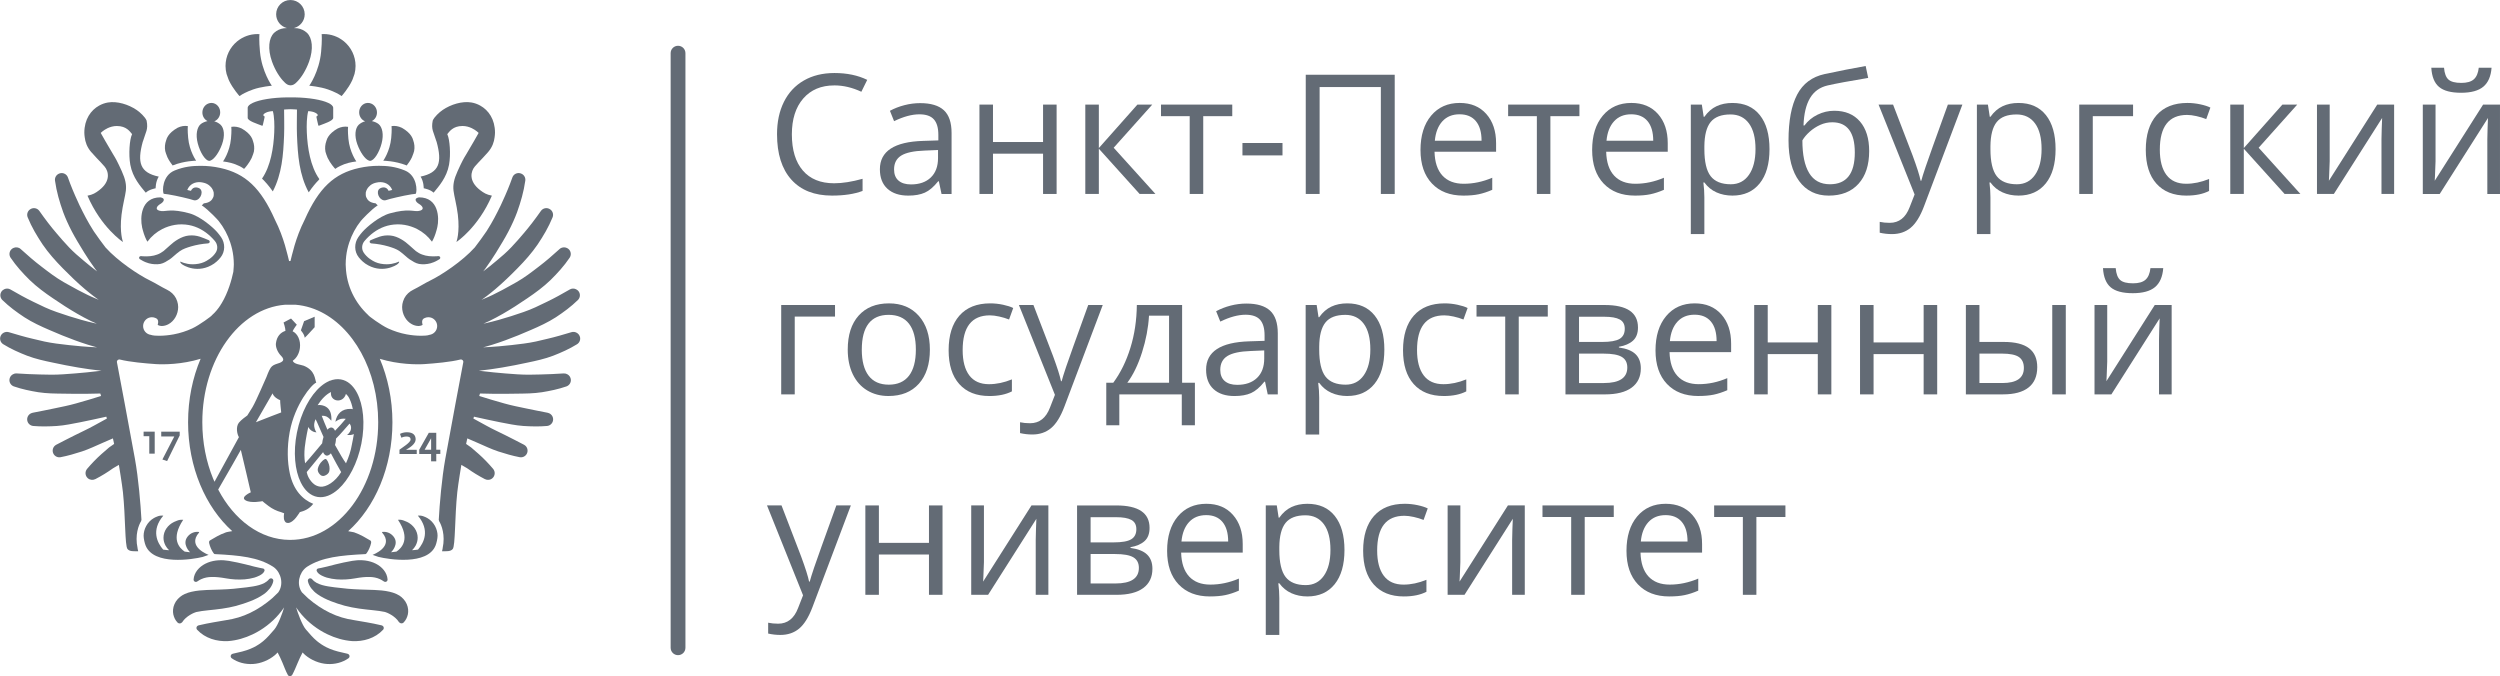 <?xml version="1.0" encoding="UTF-8"?> <!-- Creator: CorelDRAW 2019 (64-Bit) --> <svg xmlns="http://www.w3.org/2000/svg" xmlns:xlink="http://www.w3.org/1999/xlink" xml:space="preserve" width="55.457mm" height="15mm" style="shape-rendering:geometricPrecision; text-rendering:geometricPrecision; image-rendering:optimizeQuality; fill-rule:evenodd; clip-rule:evenodd" viewBox="0 0 1987 537.45"> <defs> <style type="text/css"> <![CDATA[ .fil0 {fill:#636B75;fill-rule:nonzero} ]]> </style> </defs> <g id="Слой_x0020_1">  <g id="_1954142794192"> <path class="fil0" d="M663.09 67.89c-10.42,0 -18.64,3.46 -24.67,10.4 -6.03,6.93 -9.05,16.44 -9.05,28.49 0,12.4 2.91,21.99 8.72,28.75 5.81,6.76 14.1,10.14 24.86,10.14 6.61,0 14.15,-1.19 22.62,-3.56l0 9.65c-6.57,2.47 -14.67,3.7 -24.3,3.7 -13.96,0 -24.73,-4.24 -32.31,-12.7 -7.59,-8.47 -11.38,-20.51 -11.38,-36.11 0,-9.77 1.82,-18.32 5.47,-25.67 3.65,-7.34 8.92,-13 15.82,-16.97 6.89,-3.98 15,-5.97 24.34,-5.97 9.94,0 18.63,1.81 26.06,5.44l-4.67 9.46c-7.18,-3.37 -14.35,-5.06 -21.52,-5.06z"></path> <path class="fil0" d="M724.02 146.58c6.7,0 11.96,-1.83 15.78,-5.51 3.82,-3.67 5.74,-8.81 5.74,-15.42l0 -6.42 -10.76 0.46c-8.56,0.3 -14.73,1.63 -18.51,3.98 -3.78,2.36 -5.67,6.02 -5.67,10.99 0,3.89 1.18,6.85 3.54,8.88 2.35,2.03 5.65,3.04 9.88,3.04zm24.31 7.59l-2.14 -10.11 -0.52 0c-3.54,4.45 -7.07,7.47 -10.59,9.04 -3.52,1.58 -7.91,2.37 -13.19,2.37 -7.04,0 -12.56,-1.82 -16.56,-5.45 -4,-3.63 -6,-8.79 -6,-15.49 0,-14.34 11.47,-21.87 34.42,-22.55l12.05 -0.39 0 -4.41c0,-5.58 -1.2,-9.69 -3.59,-12.34 -2.4,-2.66 -6.23,-3.98 -11.51,-3.98 -5.92,0 -12.62,1.81 -20.09,5.44l-3.3 -8.24c3.5,-1.89 7.33,-3.39 11.5,-4.47 4.17,-1.08 8.35,-1.62 12.54,-1.62 8.47,0 14.74,1.88 18.83,5.64 4.08,3.77 6.13,9.79 6.13,18.09l0 48.48 -7.97 0z"></path> <polygon class="fil0" points="789.22,83.13 789.22,112.88 829.02,112.88 829.02,83.13 839.79,83.13 839.79,154.16 829.02,154.16 829.02,122.14 789.22,122.14 789.22,154.16 778.46,154.16 778.46,83.13 "></polygon> <polygon class="fil0" points="904.02,83.13 915.82,83.13 885.15,117.42 918.34,154.16 905.77,154.16 873.36,118.19 873.36,154.16 862.6,154.16 862.6,83.13 873.36,83.13 873.36,117.68 "></polygon> <polygon class="fil0" points="979.4,92.33 956.33,92.33 956.33,154.16 945.57,154.16 945.57,92.33 922.76,92.33 922.76,83.13 979.4,83.13 "></polygon> <polygon class="fil0" points="987.5,113.66 1019.33,113.66 1019.33,123.51 987.5,123.51 "></polygon> <polygon class="fil0" points="1108.52,154.16 1097.5,154.16 1097.5,69.19 1048.83,69.19 1048.83,154.16 1037.81,154.16 1037.81,59.41 1108.52,59.41 "></polygon> <path class="fil0" d="M1160.05 90.84c-5.71,0 -10.25,1.86 -13.65,5.57 -3.38,3.72 -5.39,8.86 -5.99,15.43l37.14 0c0,-6.79 -1.51,-11.98 -4.54,-15.59 -3.03,-3.62 -7.34,-5.41 -12.96,-5.41zm2.92 64.62c-10.5,0 -18.79,-3.2 -24.85,-9.6 -6.08,-6.4 -9.11,-15.28 -9.11,-26.65 0,-11.44 2.81,-20.54 8.45,-27.28 5.65,-6.74 13.22,-10.11 22.72,-10.11 8.91,0 15.96,2.93 21.14,8.78 5.18,5.86 7.77,13.58 7.77,23.18l0 6.8 -48.93 0c0.2,8.35 2.32,14.68 6.31,19 4,4.32 9.63,6.48 16.89,6.48 7.64,0 15.21,-1.59 22.68,-4.79l0 9.6c-3.8,1.65 -7.4,2.82 -10.79,3.53 -3.39,0.72 -7.48,1.07 -12.28,1.07z"></path> <polygon class="fil0" points="1255.33,92.33 1232.25,92.33 1232.25,154.16 1221.5,154.16 1221.5,92.33 1198.67,92.33 1198.67,83.13 1255.33,83.13 "></polygon> <path class="fil0" d="M1296.49 90.84c-5.71,0 -10.25,1.86 -13.64,5.57 -3.4,3.72 -5.39,8.86 -6,15.43l37.14 0c0,-6.79 -1.51,-11.98 -4.53,-15.59 -3.03,-3.62 -7.35,-5.41 -12.96,-5.41zm2.92 64.62c-10.51,0 -18.79,-3.2 -24.86,-9.6 -6.07,-6.4 -9.11,-15.28 -9.11,-26.65 0,-11.44 2.82,-20.54 8.46,-27.28 5.65,-6.74 13.21,-10.11 22.72,-10.11 8.9,0 15.94,2.93 21.14,8.78 5.18,5.86 7.76,13.58 7.76,23.18l0 6.8 -48.93 0c0.21,8.35 2.32,14.68 6.32,19 3.99,4.32 9.62,6.48 16.88,6.48 7.65,0 15.21,-1.59 22.69,-4.79l0 9.6c-3.8,1.65 -7.4,2.82 -10.79,3.53 -3.39,0.72 -7.49,1.07 -12.28,1.07z"></path> <path class="fil0" d="M1375.37 90.97c-7.26,0 -12.5,2.01 -15.75,6.03 -3.24,4.02 -4.9,10.41 -4.98,19.19l0 2.4c0,9.98 1.66,17.12 4.98,21.42 3.34,4.3 8.67,6.45 16.01,6.45 6.14,0 10.94,-2.48 14.42,-7.46 3.48,-4.97 5.23,-11.82 5.23,-20.54 0,-8.86 -1.74,-15.65 -5.23,-20.39 -3.48,-4.73 -8.36,-7.1 -14.68,-7.1zm1.55 64.49c-4.62,0 -8.84,-0.85 -12.66,-2.56 -3.83,-1.71 -7.04,-4.32 -9.63,-7.88l-0.78 0c0.52,4.15 0.78,8.08 0.78,11.8l0 29.23 -10.76 0 0 -102.92 8.75 0 1.49 9.72 0.52 0c2.76,-3.89 5.98,-6.7 9.65,-8.42 3.67,-1.73 7.89,-2.6 12.63,-2.6 9.42,0 16.7,3.22 21.82,9.66 5.13,6.44 7.68,15.46 7.68,27.09 0,11.67 -2.6,20.73 -7.81,27.19 -5.21,6.46 -12.43,9.69 -21.69,9.69z"></path> <path class="fil0" d="M1454.45 146.45c13.17,0 19.76,-8.41 19.76,-25.21 0,-16.03 -5.98,-24.05 -17.94,-24.05 -3.29,0 -6.46,0.68 -9.5,2.04 -3.05,1.37 -5.83,3.16 -8.37,5.41 -2.52,2.25 -4.47,4.56 -5.86,6.94 0,11.37 1.78,20.02 5.38,25.96 3.59,5.93 9.09,8.91 16.54,8.91zm-32.93 -34.87c0,-15.55 2.3,-27.69 6.86,-36.4 4.58,-8.71 11.85,-14.13 21.78,-16.3 12.36,-2.63 23.25,-4.78 32.67,-6.42l2.01 9.47c-15,2.5 -25.7,4.49 -32.15,5.96 -6.26,1.43 -10.96,4.79 -14.1,10.11 -3.14,5.31 -4.85,12.55 -5.16,21.71l0.78 0c2.68,-3.63 6.13,-6.49 10.36,-8.56 4.24,-2.07 8.67,-3.11 13.3,-3.11 8.72,0 15.53,2.83 20.42,8.5 4.88,5.66 7.33,13.51 7.33,23.53 0,11.11 -2.83,19.79 -8.5,26.03 -5.65,6.25 -13.54,9.37 -23.65,9.37 -9.99,0 -17.8,-3.83 -23.46,-11.48 -5.66,-7.64 -8.49,-18.45 -8.49,-32.4z"></path> <path class="fil0" d="M1493.08 83.13l11.53 0 15.56 40.51c3.41,9.25 5.53,15.92 6.35,20.03l0.52 0c0.56,-2.21 1.73,-5.98 3.54,-11.31 1.78,-5.34 7.65,-21.74 17.6,-49.23l11.53 0 -30.52 80.89c-3.02,8 -6.56,13.67 -10.59,17.02 -4.05,3.35 -9.01,5.02 -14.89,5.02 -3.28,0 -6.52,-0.37 -9.71,-1.1l0 -8.62c2.38,0.52 5.03,0.77 7.98,0.77 7.38,0 12.66,-4.15 15.81,-12.44l3.95 -10.11 -28.65 -71.43z"></path> <path class="fil0" d="M1602.76 90.97c-7.26,0 -12.52,2.01 -15.76,6.03 -3.24,4.02 -4.91,10.41 -4.99,19.19l0 2.4c0,9.98 1.66,17.12 4.99,21.42 3.33,4.3 8.67,6.45 16.02,6.45 6.13,0 10.94,-2.48 14.42,-7.46 3.48,-4.97 5.22,-11.82 5.22,-20.54 0,-8.86 -1.74,-15.65 -5.22,-20.39 -3.48,-4.73 -8.37,-7.1 -14.68,-7.1zm1.55 64.49c-4.62,0 -8.85,-0.85 -12.67,-2.56 -3.83,-1.71 -7.03,-4.32 -9.63,-7.88l-0.77 0c0.51,4.15 0.77,8.08 0.77,11.8l0 29.23 -10.76 0 0 -102.92 8.75 0 1.49 9.72 0.52 0c2.77,-3.89 5.98,-6.7 9.66,-8.42 3.67,-1.73 7.88,-2.6 12.63,-2.6 9.42,0 16.69,3.22 21.82,9.66 5.12,6.44 7.67,15.46 7.67,27.09 0,11.67 -2.6,20.73 -7.8,27.19 -5.21,6.46 -12.44,9.69 -21.69,9.69z"></path> <polygon class="fil0" points="1695.37,92.33 1663.35,92.33 1663.35,154.16 1652.59,154.16 1652.59,83.13 1695.37,83.13 "></polygon> <path class="fil0" d="M1737.83 155.47c-10.28,0 -18.24,-3.17 -23.89,-9.5 -5.64,-6.33 -8.46,-15.28 -8.46,-26.87 0,-11.88 2.86,-21.07 8.58,-27.55 5.73,-6.48 13.89,-9.72 24.47,-9.72 3.42,0 6.84,0.37 10.25,1.1 3.41,0.73 6.09,1.6 8.04,2.59l-3.3 9.14c-2.38,-0.95 -4.97,-1.74 -7.78,-2.37 -2.82,-0.63 -5.3,-0.94 -7.46,-0.94 -14.43,0 -21.64,9.2 -21.64,27.61 0,8.74 1.76,15.43 5.27,20.1 3.53,4.67 8.75,7 15.66,7 5.91,0 11.99,-1.27 18.22,-3.82l0 9.52c-4.76,2.47 -10.74,3.7 -17.96,3.7z"></path> <polygon class="fil0" points="1814.06,83.13 1825.85,83.13 1795.19,117.42 1828.38,154.16 1815.81,154.16 1783.39,118.19 1783.39,154.16 1772.63,154.16 1772.63,83.13 1783.39,83.13 1783.39,117.68 "></polygon> <polygon class="fil0" points="1851.65,83.13 1851.65,128.17 1851.2,139.97 1851,143.67 1889.44,83.13 1902.86,83.13 1902.86,154.16 1892.81,154.16 1892.81,110.74 1893.01,102.18 1893.33,93.76 1854.96,154.16 1841.54,154.16 1841.54,83.13 "></polygon> <path class="fil0" d="M1956.08 73.73c-8,0 -13.83,-1.54 -17.51,-4.64 -3.68,-3.09 -5.73,-8.18 -6.16,-15.26l10.11 0c0.39,4.5 1.56,7.63 3.53,9.39 1.96,1.78 5.39,2.67 10.28,2.67 4.45,0 7.74,-0.96 9.88,-2.85 2.14,-1.91 3.45,-4.97 3.93,-9.21l10.17 0c-0.52,6.83 -2.7,11.86 -6.55,15.07 -3.85,3.22 -9.75,4.83 -17.69,4.83zm-20.3 9.4l0 45.05 -0.45 11.8 -0.2 3.69 38.45 -60.54 13.42 0 0 71.04 -10.06 0 0 -43.43 0.2 -8.55 0.32 -8.43 -38.37 60.41 -13.43 0 0 -71.04 10.11 0z"></path> <polygon class="fil0" points="663.67,251.62 631.65,251.62 631.65,313.46 620.9,313.46 620.9,242.42 663.67,242.42 "></polygon> <path class="fil0" d="M684.94 277.87c0,9.08 1.82,15.99 5.45,20.75 3.63,4.75 8.96,7.12 16.01,7.12 7.04,0 12.39,-2.36 16.05,-7.09 3.64,-4.74 5.47,-11.66 5.47,-20.78 0,-9.03 -1.83,-15.89 -5.47,-20.58 -3.66,-4.69 -9.05,-7.04 -16.18,-7.04 -7.04,0 -12.35,2.31 -15.95,6.94 -3.58,4.63 -5.37,11.52 -5.37,20.68zm54.13 0c0,11.58 -2.92,20.63 -8.76,27.13 -5.84,6.5 -13.89,9.75 -24.17,9.75 -6.36,0 -12,-1.49 -16.92,-4.46 -4.93,-2.98 -8.74,-7.27 -11.42,-12.83 -2.68,-5.59 -4.02,-12.11 -4.02,-19.58 0,-11.58 2.9,-20.6 8.69,-27.06 5.79,-6.46 13.82,-9.69 24.12,-9.69 9.94,0 17.83,3.31 23.69,9.92 5.85,6.61 8.79,15.55 8.79,26.83z"></path> <path class="fil0" d="M786.31 314.75c-10.29,0 -18.24,-3.17 -23.89,-9.5 -5.64,-6.33 -8.45,-15.28 -8.45,-26.86 0,-11.88 2.86,-21.06 8.58,-27.55 5.73,-6.48 13.88,-9.72 24.47,-9.72 3.41,0 6.83,0.37 10.24,1.1 3.41,0.73 6.09,1.59 8.04,2.59l-3.3 9.14c-2.38,-0.95 -4.97,-1.74 -7.78,-2.36 -2.82,-0.63 -5.3,-0.94 -7.46,-0.94 -14.43,0 -21.64,9.2 -21.64,27.61 0,8.73 1.76,15.43 5.27,20.1 3.53,4.67 8.74,7 15.65,7 5.92,0 11.99,-1.27 18.22,-3.82l0 9.53c-4.76,2.46 -10.74,3.69 -17.96,3.69z"></path> <path class="fil0" d="M809.84 242.42l11.53 0 15.56 40.51c3.41,9.25 5.53,15.92 6.35,20.03l0.52 0c0.56,-2.2 1.74,-5.97 3.52,-11.32 1.79,-5.34 7.66,-21.74 17.6,-49.23l11.54 0 -30.53 80.89c-3.03,8 -6.56,13.66 -10.6,17.01 -4.04,3.35 -9,5.03 -14.88,5.03 -3.28,0 -6.52,-0.38 -9.72,-1.11l0 -8.62c2.38,0.52 5.04,0.78 7.98,0.78 7.38,0 12.66,-4.14 15.81,-12.44l3.94 -10.12 -28.64 -71.43z"></path> <path class="fil0" d="M929.17 304.19l0 -53.28 -15.94 0c-0.56,9.6 -2.41,19.31 -5.54,29.14 -3.14,9.83 -7.03,17.88 -11.7,24.14l33.19 0zm20.54 33.84l-10.43 0 0 -24.57 -49.65 0 0 24.57 -10.37 0 0 -33.84 5.57 0c5.79,-7.86 10.33,-17.09 13.6,-27.67 3.3,-10.59 4.99,-21.96 5.13,-34.1l35.98 0 0 61.77 10.17 0 0 33.84z"></path> <path class="fil0" d="M983.29 305.88c6.7,0 11.96,-1.83 15.79,-5.51 3.82,-3.67 5.73,-8.82 5.73,-15.42l0 -6.43 -10.76 0.46c-8.56,0.3 -14.73,1.63 -18.51,3.98 -3.78,2.36 -5.67,6.02 -5.67,10.99 0,3.89 1.18,6.86 3.53,8.88 2.35,2.04 5.65,3.05 9.89,3.05zm24.31 7.59l-2.14 -10.11 -0.52 0c-3.55,4.46 -7.08,7.47 -10.6,9.05 -3.52,1.57 -7.92,2.36 -13.19,2.36 -7.04,0 -12.56,-1.81 -16.56,-5.44 -4,-3.63 -5.99,-8.8 -5.99,-15.49 0,-14.35 11.47,-21.87 34.42,-22.56l12.06 -0.39 0 -4.4c0,-5.58 -1.2,-9.7 -3.6,-12.36 -2.39,-2.65 -6.24,-3.98 -11.5,-3.98 -5.92,0 -12.62,1.82 -20.09,5.45l-3.31 -8.24c3.5,-1.9 7.34,-3.39 11.51,-4.47 4.17,-1.08 8.35,-1.62 12.54,-1.62 8.47,0 14.75,1.88 18.83,5.63 4.08,3.77 6.13,9.79 6.13,18.09l0 48.48 -7.98 0z"></path> <path class="fil0" d="M1069.24 250.26c-7.26,0 -12.51,2.01 -15.75,6.03 -3.24,4.02 -4.91,10.41 -4.98,19.18l0 2.4c0,9.98 1.66,17.12 4.98,21.42 3.34,4.3 8.66,6.45 16.01,6.45 6.14,0 10.94,-2.47 14.43,-7.45 3.48,-4.97 5.22,-11.81 5.22,-20.55 0,-8.86 -1.74,-15.65 -5.22,-20.38 -3.49,-4.73 -8.38,-7.1 -14.68,-7.1zm1.56 64.49c-4.62,0 -8.84,-0.85 -12.67,-2.56 -3.83,-1.71 -7.04,-4.33 -9.63,-7.87l-0.78 0c0.52,4.14 0.78,8.07 0.78,11.79l0 29.24 -10.76 0 0 -102.94 8.75 0 1.49 9.72 0.52 0c2.76,-3.89 5.98,-6.69 9.66,-8.42 3.67,-1.73 7.88,-2.59 12.63,-2.59 9.42,0 16.69,3.22 21.81,9.66 5.13,6.43 7.69,15.46 7.69,27.09 0,11.67 -2.6,20.74 -7.81,27.19 -5.2,6.46 -12.43,9.68 -21.68,9.68z"></path> <path class="fil0" d="M1147.47 314.75c-10.28,0 -18.24,-3.17 -23.88,-9.5 -5.64,-6.33 -8.46,-15.28 -8.46,-26.86 0,-11.88 2.86,-21.06 8.58,-27.55 5.72,-6.48 13.88,-9.72 24.48,-9.72 3.41,0 6.82,0.37 10.23,1.1 3.41,0.73 6.1,1.59 8.04,2.59l-3.31 9.14c-2.37,-0.95 -4.97,-1.74 -7.78,-2.36 -2.81,-0.63 -5.29,-0.94 -7.46,-0.94 -14.44,0 -21.65,9.2 -21.65,27.61 0,8.73 1.76,15.43 5.28,20.1 3.52,4.67 8.74,7 15.65,7 5.91,0 11.99,-1.27 18.21,-3.82l0 9.53c-4.75,2.46 -10.73,3.69 -17.96,3.69z"></path> <polygon class="fil0" points="1230.18,251.62 1207.1,251.62 1207.1,313.46 1196.35,313.46 1196.35,251.62 1173.54,251.62 1173.54,242.42 1230.18,242.42 "></polygon> <path class="fil0" d="M1293.38 292.07c0,-3.84 -1.46,-6.64 -4.37,-8.39 -2.92,-1.75 -7.74,-2.62 -14.49,-2.62l-19.51 0 0 23.38 19.77 0c12.4,0 18.6,-4.12 18.6,-12.37zm-2.01 -30.78c0,-3.46 -1.33,-5.91 -3.98,-7.36 -2.66,-1.45 -6.69,-2.17 -12.09,-2.17l-20.29 0 0 20.03 18.22 0c6.66,0 11.34,-0.82 14.06,-2.46 2.72,-1.64 4.08,-4.32 4.08,-8.04zm10.5 -1.04c0,4.62 -1.33,8.13 -3.99,10.53 -2.65,2.4 -6.38,4.01 -11.18,4.83l0 0.58c6.04,0.82 10.47,2.6 13.25,5.32 2.79,2.72 4.18,6.48 4.18,11.28 0,6.61 -2.43,11.71 -7.29,15.3 -4.86,3.58 -11.96,5.37 -21.3,5.37l-31.3 0 0 -71.04 31.18 0c17.63,0 26.44,5.94 26.44,17.83z"></path> <path class="fil0" d="M1346.85 250.13c-5.71,0 -10.25,1.86 -13.64,5.57 -3.39,3.72 -5.39,8.86 -5.99,15.43l37.14 0c0,-6.79 -1.52,-11.98 -4.54,-15.59 -3.03,-3.62 -7.35,-5.41 -12.97,-5.41zm2.92 64.62c-10.5,0 -18.79,-3.19 -24.86,-9.58 -6.08,-6.41 -9.11,-15.28 -9.11,-26.66 0,-11.44 2.82,-20.54 8.46,-27.28 5.64,-6.74 13.21,-10.11 22.72,-10.11 8.9,0 15.94,2.92 21.14,8.78 5.18,5.86 7.78,13.58 7.78,23.18l0 6.79 -48.94 0c0.21,8.35 2.33,14.68 6.32,19 4,4.32 9.62,6.48 16.89,6.48 7.65,0 15.21,-1.6 22.68,-4.8l0 9.6c-3.81,1.64 -7.4,2.82 -10.78,3.53 -3.4,0.71 -7.49,1.06 -12.29,1.06z"></path> <polygon class="fil0" points="1404.99,242.42 1404.99,272.17 1444.79,272.17 1444.79,242.42 1455.56,242.42 1455.56,313.46 1444.79,313.46 1444.79,281.44 1404.99,281.44 1404.99,313.46 1394.24,313.46 1394.24,242.42 "></polygon> <polygon class="fil0" points="1489.12,242.42 1489.12,272.17 1528.92,272.17 1528.92,242.42 1539.69,242.42 1539.69,313.46 1528.92,313.46 1528.92,281.44 1489.12,281.44 1489.12,313.46 1478.36,313.46 1478.36,242.42 "></polygon> <path class="fil0" d="M1641.9 313.46l-10.76 0 0 -71.04 10.76 0 0 71.04zm-68.64 -32.4l0 23.38 18.21 0c11.4,0 17.11,-3.98 17.11,-11.99 0,-3.97 -1.33,-6.87 -3.96,-8.68 -2.64,-1.82 -7.13,-2.72 -13.49,-2.72l-17.88 0zm0 -9.28l19.38 0c9.03,0 15.71,1.68 20.06,5.02 4.35,3.35 6.51,8.35 6.51,15.01 0,7.13 -2.3,12.52 -6.9,16.16 -4.6,3.66 -11.37,5.48 -20.32,5.48l-29.51 0 0 -71.04 10.77 0 0 29.37z"></path> <path class="fil0" d="M1695.12 233.03c-7.99,0 -13.83,-1.55 -17.5,-4.64 -3.68,-3.09 -5.73,-8.17 -6.16,-15.26l10.11 0c0.38,4.49 1.56,7.63 3.53,9.39 1.96,1.78 5.39,2.66 10.27,2.66 4.46,0 7.75,-0.95 9.89,-2.85 2.14,-1.9 3.45,-4.97 3.92,-9.2l10.17 0c-0.52,6.83 -2.71,11.85 -6.55,15.07 -3.84,3.22 -9.74,4.83 -17.69,4.83zm-20.29 9.39l0 45.05 -0.45 11.79 -0.2 3.7 38.44 -60.55 13.42 0 0 71.04 -10.05 0 0 -43.43 0.19 -8.55 0.33 -8.43 -38.37 60.41 -13.41 0 0 -71.04 10.11 0z"></path> <path class="fil0" d="M609.62 401.72l11.53 0 15.56 40.51c3.41,9.25 5.53,15.93 6.35,20.03l0.52 0c0.56,-2.2 1.74,-5.97 3.54,-11.32 1.79,-5.32 7.66,-21.73 17.6,-49.22l11.53 0 -30.53 80.89c-3.02,7.99 -6.56,13.67 -10.59,17.02 -4.04,3.34 -9,5.02 -14.88,5.02 -3.29,0 -6.52,-0.36 -9.72,-1.1l0 -8.62c2.37,0.52 5.03,0.78 7.97,0.78 7.39,0 12.66,-4.15 15.81,-12.44l3.96 -10.11 -28.65 -71.43z"></path> <polygon class="fil0" points="698.54,401.72 698.54,431.47 738.34,431.47 738.34,401.72 749.11,401.72 749.11,472.76 738.34,472.76 738.34,440.73 698.54,440.73 698.54,472.76 687.78,472.76 687.78,401.72 "></polygon> <polygon class="fil0" points="782.03,401.72 782.03,446.77 781.58,458.56 781.39,462.26 819.82,401.72 833.24,401.72 833.24,472.76 823.19,472.76 823.19,429.33 823.39,420.77 823.71,412.35 785.34,472.76 771.92,472.76 771.92,401.72 "></polygon> <path class="fil0" d="M905.18 451.37c0,-3.84 -1.45,-6.64 -4.37,-8.4 -2.92,-1.74 -7.75,-2.62 -14.49,-2.62l-19.5 0 0 23.4 19.76 0c12.4,0 18.6,-4.13 18.6,-12.38zm-2.01 -30.78c0,-3.45 -1.33,-5.91 -3.98,-7.36 -2.66,-1.45 -6.69,-2.16 -12.09,-2.16l-20.29 0 0 20.03 18.21 0c6.66,0 11.35,-0.82 14.07,-2.47 2.72,-1.64 4.08,-4.31 4.08,-8.03zm10.5 -1.04c0,4.63 -1.33,8.14 -3.99,10.52 -2.65,2.41 -6.38,4.02 -11.17,4.84l0 0.58c6.04,0.83 10.46,2.59 13.25,5.33 2.79,2.72 4.18,6.47 4.18,11.27 0,6.61 -2.43,11.71 -7.29,15.3 -4.86,3.59 -11.96,5.38 -21.29,5.38l-31.31 0 0 -71.04 31.18 0c17.63,0 26.44,5.94 26.44,17.83z"></path> <path class="fil0" d="M958.66 409.43c-5.7,0 -10.25,1.86 -13.65,5.58 -3.39,3.72 -5.39,8.86 -5.99,15.42l37.14 0c0,-6.78 -1.52,-11.98 -4.54,-15.59 -3.03,-3.61 -7.35,-5.42 -12.96,-5.42zm2.92 64.63c-10.51,0 -18.79,-3.21 -24.85,-9.6 -6.08,-6.41 -9.11,-15.28 -9.11,-26.65 0,-11.45 2.82,-20.54 8.46,-27.28 5.64,-6.74 13.21,-10.11 22.72,-10.11 8.9,0 15.95,2.92 21.13,8.79 5.18,5.85 7.78,13.58 7.78,23.17l0 6.81 -48.94 0c0.21,8.33 2.33,14.66 6.32,18.99 4,4.32 9.62,6.47 16.89,6.47 7.64,0 15.21,-1.59 22.68,-4.79l0 9.59c-3.81,1.65 -7.4,2.83 -10.79,3.54 -3.4,0.71 -7.49,1.07 -12.29,1.07z"></path> <path class="fil0" d="M1037.54 409.56c-7.26,0 -12.5,2.02 -15.75,6.03 -3.24,4.02 -4.91,10.41 -4.99,19.19l0 2.4c0,9.98 1.66,17.11 4.99,21.42 3.33,4.29 8.67,6.45 16.01,6.45 6.13,0 10.93,-2.48 14.42,-7.45 3.48,-4.98 5.22,-11.82 5.22,-20.54 0,-8.87 -1.74,-15.66 -5.22,-20.39 -3.49,-4.73 -8.38,-7.1 -14.69,-7.1zm1.56 64.5c-4.63,0 -8.85,-0.86 -12.68,-2.57 -3.82,-1.71 -7.02,-4.33 -9.62,-7.88l-0.77 0c0.51,4.15 0.77,8.08 0.77,11.8l0 29.23 -10.76 0 0 -102.93 8.75 0 1.49 9.73 0.52 0c2.76,-3.9 5.98,-6.7 9.66,-8.43 3.68,-1.72 7.89,-2.59 12.64,-2.59 9.42,0 16.69,3.21 21.8,9.66 5.13,6.44 7.69,15.47 7.69,27.1 0,11.66 -2.61,20.73 -7.81,27.18 -5.21,6.46 -12.44,9.7 -21.68,9.7z"></path> <path class="fil0" d="M1115.78 474.06c-10.29,0 -18.24,-3.17 -23.89,-9.5 -5.64,-6.33 -8.46,-15.29 -8.46,-26.87 0,-11.88 2.86,-21.07 8.58,-27.55 5.73,-6.48 13.89,-9.72 24.48,-9.72 3.41,0 6.83,0.37 10.23,1.1 3.42,0.73 6.1,1.6 8.04,2.59l-3.3 9.15c-2.37,-0.96 -4.97,-1.74 -7.78,-2.37 -2.81,-0.62 -5.29,-0.94 -7.46,-0.94 -14.43,0 -21.65,9.19 -21.65,27.61 0,8.73 1.76,15.42 5.28,20.1 3.53,4.67 8.74,7 15.66,7 5.91,0 11.99,-1.28 18.22,-3.82l0 9.52c-4.76,2.46 -10.75,3.7 -17.96,3.7z"></path> <polygon class="fil0" points="1160.7,401.72 1160.7,446.77 1160.24,458.56 1160.05,462.26 1198.48,401.72 1211.9,401.72 1211.9,472.76 1201.85,472.76 1201.85,429.33 1202.05,420.77 1202.38,412.35 1164,472.76 1150.58,472.76 1150.58,401.72 "></polygon> <polygon class="fil0" points="1282.62,410.92 1259.53,410.92 1259.53,472.76 1248.78,472.76 1248.78,410.92 1225.97,410.92 1225.97,401.72 1282.62,401.72 "></polygon> <path class="fil0" d="M1323.77 409.43c-5.7,0 -10.25,1.86 -13.65,5.58 -3.39,3.72 -5.39,8.86 -5.99,15.42l37.13 0c0,-6.78 -1.51,-11.98 -4.54,-15.59 -3.03,-3.61 -7.34,-5.42 -12.96,-5.42zm2.92 64.63c-10.51,0 -18.8,-3.21 -24.86,-9.6 -6.08,-6.41 -9.1,-15.28 -9.1,-26.65 0,-11.45 2.82,-20.54 8.45,-27.28 5.65,-6.74 13.21,-10.11 22.72,-10.11 8.9,0 15.95,2.92 21.13,8.79 5.18,5.85 7.78,13.58 7.78,23.17l0 6.81 -48.93 0c0.2,8.33 2.33,14.66 6.32,18.99 4,4.32 9.62,6.47 16.89,6.47 7.65,0 15.21,-1.59 22.68,-4.79l0 9.59c-3.8,1.65 -7.4,2.83 -10.8,3.54 -3.39,0.71 -7.49,1.07 -12.28,1.07z"></path> <polygon class="fil0" points="1419.06,410.92 1395.98,410.92 1395.98,472.76 1385.23,472.76 1385.23,410.92 1362.41,410.92 1362.41,401.72 1419.06,401.72 "></polygon> <path class="fil0" d="M538.9 520.73c-3.25,0 -5.88,-2.63 -5.88,-5.88l0 -472.59c0,-3.25 2.63,-5.88 5.88,-5.88 3.25,0 5.88,2.63 5.88,5.88l0 472.59c0,3.25 -2.64,5.88 -5.88,5.88z"></path> <path class="fil0" d="M181.62 63.11c0.16,0.39 0.33,0.78 0.49,1.12 2.9,6.16 8.21,12.12 8.21,12.12 0,0 0.06,-0.04 0.09,-0.07l0.02 0.01c0,0 0.76,-0.57 2.31,-1.45 0.52,-0.29 1.14,-0.62 1.84,-0.97 1.68,-0.84 3.86,-1.81 6.56,-2.76 6.4,-2.26 14.9,-2.97 14.9,-2.97 0,0 -7.93,-11.02 -9.42,-26.95 -0.85,-9.03 -0.5,-13.76 -0.4,-14.03 -0.53,-0.04 -1.06,-0.08 -1.61,-0.08 -6.02,0 -11.53,2.11 -15.88,5.61 -0.11,0.09 -0.22,0.16 -0.33,0.25 -5.59,4.65 -9.16,11.66 -9.16,19.51 0,2.19 0.31,4.3 0.83,6.32 0.42,1.29 0.98,2.95 1.56,4.36z"></path> <path class="fil0" d="M226.03 65.3c1.62,1.74 3.24,2.51 4.7,2.51l0 0 0.37 0 0 0c1.47,0 3.08,-0.77 4.7,-2.51 3.55,-3.44 7.3,-9.26 9.84,-16.3 3.65,-10.2 2.58,-18.83 -1.68,-22.92 -2.11,-1.9 -4.69,-3.17 -7.56,-3.59 -0.63,-0.09 -1.72,-0.15 -2.82,-0.18 4.92,-1.24 8.58,-5.65 8.58,-10.96 0,-6.26 -5.08,-11.34 -11.34,-11.34 -6.27,0 -11.35,5.08 -11.35,11.34 0,5.3 3.66,9.72 8.57,10.96 -0.96,0.04 -1.95,0.09 -2.61,0.18 -2.86,0.42 -5.45,1.69 -7.56,3.59 -4.26,4.09 -5.32,12.71 -1.68,22.91 2.53,7.04 6.28,12.87 9.84,16.3z"></path> <path class="fil0" d="M334.29 140.37c2.6,4.12 2.47,9.27 2.47,9.27 0.04,0.01 5.24,0.91 7.81,3.48 0,0 0.4,-0.39 0.46,-0.47 3.51,-4.33 9.99,-11.42 11.86,-21.71 1.52,-8.38 0.53,-20.13 -1.23,-23.88 -0.06,-0.13 -0.12,-0.34 -0.19,-0.45 1.68,-1.95 4.45,-6.47 12.13,-6.47 2.82,0 5.33,0.78 7.37,1.74 3.37,1.62 5.44,3.76 5.44,3.76 0,0 -6.62,11.79 -10.08,17.4 -1.78,2.87 -3.07,5.11 -6.63,12.96 -2.97,6.55 -3.77,10.89 -3.25,15.58 0.43,3.94 2.52,11.47 3.43,19.04 1.73,14.51 -1.13,21.59 -1.13,21.59 0,0 0.07,-0.05 0.17,-0.12 -0.03,0.06 -0.06,0.17 -0.06,0.17 0,0 17.2,-11.35 28.07,-36.72 -0.04,-0.01 -0.08,-0.02 -0.12,-0.03 0,0 0.01,-0.02 0.01,-0.03 -2.02,-0.37 -3.63,-0.92 -5.07,-1.64 -1.43,-0.72 -2.7,-1.61 -4.05,-2.63 -9.63,-7.36 -7.46,-15.18 -4.33,-18.86 0.89,-1.05 1.82,-2.06 2.77,-3.08 2.42,-2.58 5.03,-5.18 7.78,-8.39 3.47,-4.05 4.73,-8.09 5.17,-11.67 0.15,-1.23 0.33,-2.46 0.33,-3.73 0,-10.67 -5.18,-17.93 -11.77,-21.57 -2.19,-1.22 -4.54,-2.04 -6.9,-2.45 -7.37,-1.27 -16.41,1.5 -23,5.99 -2.51,1.71 -6.65,5.51 -7.82,8.37 -1.44,7.19 0.7,9.02 2.89,16.45 0.04,0.15 0.14,0.26 0.18,0.42 4.52,16.53 2.2,24.53 -12.71,27.67z"></path> <path class="fil0" d="M260.46 125.6c1.94,4.13 5.49,8.12 5.49,8.12 0,0 0.03,-0.02 0.04,-0.03 0.02,0.02 0.52,0.53 0.52,0.53 0,0 1.95,-1.7 7.06,-3.69 4.23,-1.64 9.63,-2.22 9.63,-2.22 0,0 -5.31,-7.38 -6.31,-18.04 -0.58,-6.17 -0.32,-9.38 -0.26,-9.42 -0.04,-0.01 -0.08,-0 -0.12,-0.01l0.01 -0.04c-2.7,-0.46 -5.49,0.07 -8.07,1.29 -1.77,0.99 -3.34,2.07 -4.65,3.25 -2.29,2.04 -3.82,4.32 -4.42,6.76 -0.94,2.61 -1.27,5.48 -0.71,8.46 0.05,0.26 0.97,3.33 1.78,5.05z"></path> <path class="fil0" d="M284 114.68c2.3,6.4 6.09,11.76 9.03,12.88 0.45,0.18 0.88,0.3 1.29,0.3l0 0c3.03,-0.36 7.05,-6.47 9,-13.96 1.82,-7 0.58,-12.87 -2.48,-15.35 -0.7,-0.53 -1.47,-0.97 -2.28,-1.33 -0.82,-0.37 -1.69,-0.67 -2.6,-0.87 -0.15,-0.03 -0.28,-0.09 -0.42,-0.13 2.51,-1.24 4.21,-4 4.06,-7.16 -0.14,-3.12 -2.03,-5.72 -4.61,-6.75 -0.88,-0.37 -1.85,-0.57 -2.85,-0.52 -3.87,0.17 -6.87,3.68 -6.68,7.84 0.14,3.16 2.09,5.78 4.72,6.77l0 0c-1.94,0.51 -3.65,1.48 -5.07,2.75 -2.85,2.74 -3.56,8.69 -1.12,15.51z"></path> <path class="fil0" d="M304.73 127.74c0,0 9.04,0.06 18.08,3.59 0.16,0.06 0.27,0.15 0.42,0.22 1.21,-1.54 2.97,-3.97 4.14,-6.47 0.81,-1.72 1.73,-4.79 1.78,-5.04 0.56,-2.98 0.23,-5.86 -0.71,-8.46 -0.6,-2.44 -2.13,-4.73 -4.42,-6.77 -1.31,-1.17 -2.88,-2.25 -4.65,-3.24 -0.02,-0.01 -0.04,-0.01 -0.06,-0.02 -0.01,-0.01 -0.03,-0.02 -0.05,-0.03 -2.57,-1.22 -5.36,-1.74 -8.06,-1.29 0.06,0.05 0.32,3.25 -0.26,9.42 -1,10.66 -6.3,18.04 -6.3,18.04 0,0 0.09,0.01 0.14,0.01l-0.03 0.05z"></path> <path class="fil0" d="M245.8 68.13c0,0 8.5,0.71 14.9,2.97 2.7,0.96 4.88,1.92 6.56,2.76 0.71,0.35 1.31,0.68 1.84,0.98 1.55,0.87 2.31,1.45 2.31,1.45l0.01 -0.02c0.04,0.03 0.1,0.07 0.1,0.07 0,0 5.31,-5.96 8.21,-12.12 0.16,-0.34 0.32,-0.72 0.49,-1.11 0.57,-1.41 1.14,-3.07 1.55,-4.36 0.52,-2.02 0.82,-4.13 0.82,-6.32 0,-7.84 -3.56,-14.86 -9.15,-19.51 -0.11,-0.09 -0.21,-0.17 -0.32,-0.25 -4.35,-3.5 -9.87,-5.61 -15.89,-5.61 -0.54,0 -1.07,0.05 -1.61,0.08 0.1,0.28 0.45,5.01 -0.4,14.03 -1.49,15.93 -9.42,26.96 -9.42,26.96z"></path> <path class="fil0" d="M251.42 92.63c0,0 0.99,4.97 1.59,7.2 0.04,-0.01 0.61,0.03 0.61,0.05 3.78,-1.52 11.2,-3.74 11.2,-6.22l0 -6.29 0 -1.64c0,-1.43 -1.45,-2.79 -4.01,-3.97 -5.23,-2.44 -15.04,-4.13 -26.19,-4.34l-6.47 -0.02c-11.5,0.12 -21.83,1.85 -27.22,4.36 -2.57,1.18 -4.07,2.54 -4.07,3.97l0 1.64 0 6.29c0,2.48 7.5,4.7 11.28,6.22 0,-0.03 0.61,-0.06 0.64,-0.05 0.6,-2.23 1.61,-7.2 1.61,-7.2 0,0 -0.81,-0.33 -0.97,-0.66 -0.46,-1 0.38,-1.57 1.78,-2.35 1.4,-0.76 3.7,-1.22 5.66,-1.3 1.19,4.36 1.36,11.19 1.1,17.05 -0.52,11.76 -2.74,26.52 -9.71,36.57 2.65,2.57 5.57,5.91 8.57,10.19 7.23,-13.86 8.36,-29.02 8.97,-44.63 0.27,-6.88 -0.01,-14.93 0,-20.43 0.67,-0.01 2.91,-0.28 5.14,-0.28 2.22,0 4.43,0.27 5.1,0.28 0.01,5.5 -0.27,13.55 0,20.43 0.62,15.89 1.75,31.33 9.33,45.38 2.75,-4.02 5.44,-7.25 7.94,-9.8 0.18,-0.25 0.33,-0.48 0.52,-0.73 -7.18,-10.05 -9.44,-25.06 -9.96,-36.97 -0.25,-5.86 -0.08,-12.69 1.11,-17.05 1.96,0.08 4.26,0.53 5.65,1.3 1.4,0.78 2.24,1.36 1.77,2.35 -0.15,0.33 -0.97,0.66 -0.97,0.66z"></path> <path class="fil0" d="M348.84 203.64c0,0 -0,0 -0.01,0 -0.04,-0.01 -0.06,-0.05 -0.1,-0.05 -0.11,-0.02 -0.21,-0.05 -0.33,-0.04l-0.18 0.01c-0.42,0.04 -0.8,0.08 -1.19,0.12 -4.13,0.25 -8.15,-0.05 -11.47,-1.35 -1.88,-0.62 -3.5,-1.68 -5.08,-2.79 -0.37,-0.3 -4.58,-4.02 -5.33,-4.72 -3.05,-2.85 -8.8,-7.03 -14.75,-7.62 -6.71,-0.66 -10.99,1.79 -15.8,3.69 -0.44,0.18 -0.8,0.62 -0.82,1.13 -0.03,0.56 0.3,1.06 0.78,1.27 0.17,0.09 0.35,0.16 0.56,0.17 4.76,0.34 9.29,1.15 13.59,2.41 3.19,0.97 6.36,1.99 8.86,3.77 3.29,2.34 6.13,5.32 8.03,6.52 2.46,1.56 4.63,3.06 7.45,3.62 2.96,0.5 6.04,0.3 8.93,-0.46 0.13,-0.03 0.25,-0.08 0.38,-0.11 0.77,-0.19 1.5,-0.48 2.24,-0.76 1,-0.4 1.98,-0.85 2.89,-1.38 0.04,-0.03 0.08,-0.05 0.11,-0.07 0.59,-0.35 1.21,-0.63 1.76,-1.04 0.02,-0.01 0.04,-0.02 0.05,-0.03 0.34,-0.26 0.55,-0.7 0.51,-1.16 -0.05,-0.59 -0.51,-1.04 -1.07,-1.14z"></path> <path class="fil0" d="M330.41 159.34c0.31,0.95 1.31,1.96 2.45,2.62 3.59,2.08 4.86,5.13 -0.51,5.77 -3.91,0.46 -7.98,-2.14 -22.43,1.83 -8.48,2.33 -18.46,10.88 -21.93,14.82 -1.07,1.22 -2.18,2.63 -3.21,4.12 -3.35,4.84 -3.31,11.35 0.31,15.99 2.16,2.76 4.57,4.55 5.27,5.03 12.68,8.59 24.59,1.48 25.88,0.18 1.04,-1.04 1.11,-1.45 0.91,-1.72 -0.03,-0.04 -0.06,-0.03 -0.09,-0.05 -0.01,0 -0.01,0.01 -0.03,0.01 0,-0 0.01,-0.01 0.01,-0.02 -0.03,-0.03 -4.03,2.13 -9.66,2.13 -3.19,0 -6.46,-0.56 -9.17,-1.78 -1.98,-0.91 -6.57,-3.36 -9.28,-7.69 -1.75,-2.81 -1.38,-6.44 0.73,-8.98 2.13,-2.55 4.71,-4.96 7.13,-6.74 5.45,-4.01 11.69,-6.42 18.95,-6.53 0.17,-0 0.35,-0.02 0.52,-0.02 3.65,0 7.14,0.63 10.43,1.71 1.66,0.54 3.26,1.22 4.8,2 4.65,2.39 8.68,5.8 11.75,9.99 0.01,-0.01 0.02,-0.03 0.03,-0.05 0.03,0.04 0.06,0.06 0.08,0.1 1.19,-2.02 2.52,-5.04 3.66,-9.28 0.2,-0.75 0.4,-1.51 0.58,-2.33 1.61,-7.11 1.14,-23.6 -14.55,-23.6 -0.29,0 -0.58,0.13 -0.87,0.2 -1.67,0.45 -2.07,1.34 -1.77,2.3z"></path> <path class="fil0" d="M72.54 120.89c2.75,3.2 5.36,5.8 7.78,8.39 0.95,1.01 1.88,2.03 2.77,3.08 3.13,3.69 5.29,11.51 -4.33,18.86 -1.34,1.03 -2.61,1.91 -4.05,2.64 -1.44,0.71 -3.04,1.27 -5.07,1.64 0,0.01 0.01,0.03 0.01,0.03 -0.04,0.01 -0.08,0.02 -0.12,0.03 10.87,25.36 28.08,36.72 28.08,36.72 0,0 -0.05,-0.11 -0.06,-0.17 0.1,0.07 0.17,0.11 0.17,0.11 0,0 -2.86,-7.08 -1.13,-21.59 0.9,-7.57 2.99,-15.1 3.43,-19.04 0.51,-4.69 -0.29,-9.03 -3.26,-15.58 -3.56,-7.86 -4.85,-10.09 -6.63,-12.96 -3.47,-5.61 -10.09,-17.4 -10.09,-17.4 0,0 2.07,-2.14 5.44,-3.76 2.05,-0.97 4.56,-1.74 7.37,-1.74 7.68,0 10.45,4.51 12.13,6.46 -0.07,0.11 -0.12,0.32 -0.19,0.46 -1.77,3.75 -2.75,15.5 -1.23,23.88 1.87,10.29 8.34,17.38 11.86,21.71 0.06,0.07 0.46,0.47 0.46,0.47 2.57,-2.57 7.78,-3.47 7.81,-3.48 0,0 -0.13,-5.15 2.47,-9.27 -14.92,-3.15 -17.24,-11.15 -12.72,-27.68 0.04,-0.15 0.14,-0.27 0.18,-0.42 2.18,-7.43 4.32,-9.26 2.88,-16.45 -1.15,-2.86 -5.3,-6.66 -7.81,-8.37 -6.6,-4.49 -15.63,-7.26 -23,-5.99 -2.37,0.41 -4.72,1.23 -6.91,2.46 -6.59,3.64 -11.77,10.9 -11.77,21.57 0,1.28 0.17,2.5 0.33,3.73 0.44,3.57 1.7,7.62 5.17,11.67z"></path> <path class="fil0" d="M177.26 128.31c0,0 5.4,0.58 9.63,2.22 5.12,1.98 7.06,3.69 7.06,3.69 0,0 0.5,-0.51 0.52,-0.53 0.01,0 0.04,0.03 0.04,0.03 0,0 3.55,-3.99 5.49,-8.12 0.81,-1.72 1.73,-4.79 1.78,-5.04 0.56,-2.98 0.22,-5.86 -0.72,-8.46 -0.59,-2.44 -2.13,-4.73 -4.41,-6.76 -1.31,-1.18 -2.88,-2.26 -4.65,-3.25 -2.57,-1.21 -5.36,-1.74 -8.06,-1.29l0.01 0.04c-0.04,0.01 -0.08,0 -0.12,0.01 0.06,0.05 0.32,3.25 -0.26,9.42 -1,10.66 -6.31,18.04 -6.31,18.04z"></path> <path class="fil0" d="M166.14 127.87l0 0c0.4,0 0.83,-0.12 1.29,-0.3 2.94,-1.13 6.74,-6.49 9.03,-12.88 2.44,-6.83 1.73,-12.78 -1.12,-15.52 -1.42,-1.27 -3.12,-2.24 -5.06,-2.74l0 -0c2.62,-1 4.57,-3.62 4.72,-6.78 0.19,-4.16 -2.81,-7.66 -6.68,-7.84 -1.01,-0.04 -1.97,0.15 -2.85,0.52 -2.58,1.02 -4.47,3.63 -4.61,6.74 -0.14,3.16 1.56,5.93 4.07,7.16 -0.14,0.04 -0.28,0.1 -0.42,0.13 -0.91,0.2 -1.77,0.49 -2.59,0.87 -0.82,0.36 -1.58,0.81 -2.28,1.33 -3.06,2.48 -4.3,8.34 -2.48,15.35 1.94,7.49 5.96,13.6 8.99,13.97z"></path> <path class="fil0" d="M133.1 125.09c1.17,2.49 2.93,4.93 4.14,6.47 0.15,-0.08 0.26,-0.16 0.42,-0.23 9.03,-3.53 18.08,-3.6 18.08,-3.6l-0.03 -0.04c0.05,-0 0.14,-0.01 0.14,-0.01 0,0 -5.3,-7.38 -6.3,-18.04 -0.58,-6.17 -0.32,-9.37 -0.26,-9.42 -2.7,-0.46 -5.5,0.08 -8.07,1.29 -0.02,0.01 -0.03,0.02 -0.04,0.03 -0.03,0.01 -0.04,0.02 -0.07,0.03 -1.77,0.99 -3.34,2.07 -4.65,3.25 -2.29,2.04 -3.83,4.32 -4.42,6.77 -0.94,2.61 -1.27,5.48 -0.71,8.46 0.05,0.25 0.97,3.33 1.78,5.05z"></path> <path class="fil0" d="M165.35 193.45c0.2,-0.01 0.39,-0.08 0.55,-0.17 0.49,-0.21 0.82,-0.71 0.78,-1.27 -0.03,-0.52 -0.38,-0.95 -0.82,-1.13 -4.82,-1.9 -9.09,-4.35 -15.8,-3.68 -5.95,0.59 -11.71,4.77 -14.75,7.62 -0.76,0.7 -4.97,4.42 -5.33,4.72 -1.57,1.11 -3.2,2.18 -5.08,2.8 -3.32,1.29 -7.34,1.61 -11.47,1.35 -0.39,-0.04 -0.77,-0.08 -1.19,-0.12l-0.18 -0.02c-0.11,-0.01 -0.22,0.02 -0.33,0.04 -0.04,0 -0.06,0.04 -0.1,0.05 -0.01,0 -0.01,0 -0.01,0 -0.57,0.1 -1.03,0.54 -1.08,1.14 -0.04,0.46 0.16,0.89 0.51,1.15 0.02,0.01 0.04,0.02 0.06,0.03 0.55,0.41 1.17,0.7 1.76,1.04 0.04,0.02 0.08,0.05 0.11,0.07 0.91,0.53 1.88,0.98 2.89,1.38 0.73,0.28 1.47,0.57 2.24,0.76 0.13,0.04 0.25,0.08 0.38,0.11 2.89,0.75 5.97,0.96 8.93,0.46 2.82,-0.57 4.99,-2.07 7.45,-3.63 1.89,-1.19 4.73,-4.17 8.03,-6.51 2.5,-1.78 5.67,-2.81 8.86,-3.77 4.3,-1.27 8.84,-2.08 13.59,-2.42z"></path> <path class="fil0" d="M112.87 180.45c0.18,0.82 0.38,1.58 0.58,2.33 1.13,4.24 2.47,7.27 3.65,9.28 0.03,-0.04 0.06,-0.06 0.09,-0.1 0.01,0.01 0.02,0.03 0.03,0.05 3.07,-4.18 7.11,-7.6 11.76,-9.98 1.53,-0.78 3.14,-1.45 4.8,-2 3.29,-1.08 6.78,-1.71 10.43,-1.71 0.17,0 0.34,0.01 0.52,0.02 7.26,0.11 13.5,2.53 18.95,6.53 2.42,1.78 5,4.19 7.13,6.74 2.12,2.54 2.49,6.17 0.74,8.98 -2.71,4.34 -7.29,6.79 -9.28,7.69 -2.71,1.21 -5.98,1.78 -9.17,1.78 -5.63,0 -9.63,-2.16 -9.66,-2.13 0,0 0,0.01 0,0.02 -0.01,-0 -0.01,-0.01 -0.02,-0.01 -0.03,0.03 -0.07,0.02 -0.09,0.05 -0.2,0.27 -0.13,0.68 0.91,1.72 1.3,1.3 13.2,8.41 25.89,-0.18 0.71,-0.48 3.11,-2.27 5.27,-5.03 3.63,-4.64 3.66,-11.15 0.31,-15.99 -1.03,-1.49 -2.14,-2.9 -3.21,-4.12 -3.47,-3.94 -13.45,-12.49 -21.93,-14.82 -14.45,-3.97 -18.52,-1.36 -22.43,-1.82 -5.36,-0.63 -4.09,-3.69 -0.5,-5.77 1.14,-0.66 2.14,-1.67 2.45,-2.62 0.3,-0.95 -0.09,-1.85 -1.76,-2.3 -0.29,-0.07 -0.58,-0.2 -0.87,-0.2 -15.69,0 -16.16,16.5 -14.55,23.6z"></path> <path class="fil0" d="M303.76 422.48l0.03 0.17c0.03,-0 0.06,0 0.09,0 -0.05,-0.06 -0.07,-0.11 -0.12,-0.17z"></path> <path class="fil0" d="M239.14 262.52c0.53,1.04 2.58,2.69 3.03,5.88 0.05,0.34 7.91,-8.34 7.91,-8.34l0 -8.34 -8.39 3.54 -2.54 7.26z"></path> <path class="fil0" d="M187.89 481.48c3.81,-1.01 7.27,-2.18 10.95,-3.6 1.82,-0.71 3.64,-1.5 5.45,-2.42 1.83,-0.93 3.64,-1.98 5.4,-3.22 1.73,-1.21 3.34,-2.74 4.7,-4.47 0.7,-0.86 1.26,-1.8 1.76,-2.81 0.24,-0.53 0.5,-1.09 0.67,-1.58l0.34 -1.37 0.02 -0.05c0.25,-0.99 -0.35,-2 -1.35,-2.25 -0.38,-0.1 -0.76,-0.04 -1.11,0.09 -0.33,0.1 -0.63,0.29 -0.86,0.56 -1.15,1.35 -2.38,2.28 -3.71,3 -1.31,0.7 -2.71,1.19 -4.22,1.66 -3.06,0.89 -6.44,1.35 -9.89,1.8 -3.4,0.44 -7.11,0.82 -10.48,1.15 -3.39,0.31 -6.84,0.48 -10.35,0.61l-10.85 0.35c-3.77,0.2 -7.7,0.39 -12.2,1.43 -1.71,0.41 -3.56,0.92 -5.45,1.82 -0.64,0.3 -1.28,0.63 -1.92,1.03 -2.46,1.53 -4.93,4.03 -6.13,6.94 -1.27,2.89 -1.42,5.78 -0.92,8.22 0.57,2.46 1.57,4.58 3.33,6.42 0.71,0.73 1.76,0.9 2.65,0.53 0.3,-0.11 1.07,-0.78 1.07,-0.78 3.13,-5.05 9.82,-7.76 11.13,-8.08 5.4,-1.26 13.13,-1.59 20.57,-2.69 3.78,-0.55 7.59,-1.26 11.4,-2.26z"></path> <path class="fil0" d="M153.85 460.58c-0.07,1 0.69,1.86 1.69,1.93 0.42,0.03 0.82,-0.09 1.14,-0.31l0.06 -0.04c0.01,-0.01 0.04,-0 0.04,-0l0.59 -0.39c0.86,-0.59 1.73,-1.07 2.6,-1.47 2.67,-1.21 5.37,-1.66 8.02,-1.71 3.65,-0.11 7.35,0.34 11.62,1.09 4.59,0.83 9.79,1.2 14.82,0.8 2.55,-0.19 5.13,-0.68 7.75,-1.39 1.3,-0.44 2.64,-0.88 3.99,-1.59 0.01,-0.01 0.03,-0.02 0.03,-0.02 0.03,-0.02 0.06,-0.02 0.09,-0.04 1.24,-0.7 2.98,-1.59 3.85,-3.52 0.34,-0.75 0.01,-1.62 -0.74,-1.96 -0.11,-0.05 -0.23,-0.09 -0.34,-0.11 0,0 -5.11,-0.96 -7.19,-1.56l-6.5 -1.67c-4.45,-1.09 -8.69,-2.03 -13.46,-2.84 -5.07,-0.87 -11.09,-0.83 -16.69,1.35 -0.71,0.28 -1.41,0.59 -2.1,0.95 -4.77,2.45 -8.88,6.88 -9.26,12.5z"></path> <path class="fil0" d="M161.18 442.62c0.23,-0.06 3.22,-1.13 4.62,-1.6 0,0 -0.03,-0.01 -0.04,-0.01 0.05,-0.02 -17.55,-6.37 -7.56,-17.72l0.04 -0.44c-0.03,0.04 -0.05,-0.08 -0.08,-0.04 -1.68,-0.21 -3.38,-0.07 -4.94,0.58 -1.57,0.62 -2.96,1.66 -4.09,3.07 -4.79,5.93 1.78,12.37 1.95,12.49 -0.99,-0.07 -3.34,-0.42 -4.31,-0.53 -4.26,-2.91 -11.31,-10.08 -1.19,-25.25 -0.25,-0.04 -0.51,-0.05 -0.77,-0.06 -1.46,-0.07 -2.9,0.21 -4.24,0.8 -0.78,0.25 -1.54,0.57 -2.26,0.93 -4.98,2.43 -8.38,7.14 -8.38,12.6 0,2.23 0.61,4.31 1.61,6.2 0.73,1.37 1.71,2.59 2.86,3.68 -0.75,-0.06 -3.98,-0.27 -4.74,-0.49 -4.64,-5.33 -9.76,-15.31 0.13,-26.98 -0.26,-0.04 -0.51,-0.05 -0.77,-0.06 -1.46,-0.07 -2.89,0.21 -4.24,0.81 -0.89,0.32 -1.72,0.72 -2.5,1.17 -5.47,3.13 -8.14,9.11 -8.14,14.04 0,2.23 0.8,5.87 1.61,7.84 6.49,15.88 37.15,11.07 45.44,8.98z"></path> <path class="fil0" d="M317.1 473.19c-0.64,-0.39 -1.28,-0.73 -1.92,-1.03 -1.9,-0.9 -3.75,-1.4 -5.45,-1.82 -4.5,-1.04 -8.43,-1.24 -12.2,-1.44l-10.85 -0.35c-3.5,-0.13 -6.95,-0.3 -10.35,-0.61 -3.38,-0.33 -7.08,-0.71 -10.48,-1.15 -3.45,-0.44 -6.82,-0.91 -9.89,-1.8 -1.51,-0.47 -2.91,-0.96 -4.22,-1.66 -1.33,-0.72 -2.56,-1.65 -3.71,-3 -0.22,-0.27 -0.52,-0.46 -0.86,-0.56 -0.35,-0.13 -0.72,-0.19 -1.11,-0.09 -0.99,0.25 -1.6,1.26 -1.35,2.25l0.02 0.05 0.34 1.37c0.17,0.49 0.44,1.05 0.67,1.58 0.5,1.01 1.06,1.96 1.75,2.81 1.37,1.73 2.97,3.26 4.71,4.47 1.76,1.24 3.57,2.3 5.4,3.22 1.81,0.92 3.63,1.71 5.45,2.42 3.68,1.41 7.14,2.58 10.95,3.6 3.82,1 7.62,1.71 11.4,2.26 7.44,1.1 15.17,1.44 20.58,2.69 1.3,0.31 8,3.02 11.12,8.08 0,0 0.77,0.67 1.07,0.78 0.89,0.38 1.95,0.21 2.65,-0.53 1.76,-1.83 2.76,-3.96 3.33,-6.42 0.49,-2.44 0.35,-5.33 -0.92,-8.22 -1.21,-2.91 -3.67,-5.4 -6.13,-6.94z"></path> <path class="fil0" d="M255.61 457.44c0.02,0.01 0.05,0.02 0.07,0.03 0.01,0.01 0.03,0.02 0.03,0.02 1.36,0.72 2.69,1.15 4,1.59 2.62,0.71 5.2,1.2 7.75,1.39 5.03,0.41 10.22,0.03 14.82,-0.8 4.27,-0.76 7.97,-1.2 11.62,-1.09 2.65,0.06 5.35,0.5 8.02,1.71 0.87,0.4 1.74,0.89 2.6,1.47l0.57 0.38c0.02,0.01 0.04,0 0.04,0l0.08 0.05c0.32,0.22 0.72,0.34 1.14,0.31 1,-0.07 1.76,-0.93 1.69,-1.93 -0.38,-5.63 -4.49,-10.05 -9.26,-12.5 -0.69,-0.35 -1.39,-0.67 -2.1,-0.95 -5.61,-2.18 -11.63,-2.23 -16.69,-1.35 -4.77,0.81 -9.01,1.75 -13.46,2.84l-6.5 1.67c-2.08,0.59 -7.19,1.56 -7.19,1.56 -0.11,0.02 -0.23,0.06 -0.34,0.11 -0.75,0.34 -1.07,1.22 -0.74,1.97 0.87,1.92 2.62,2.81 3.86,3.51z"></path> <path class="fil0" d="M339.62 411.76c-0.78,-0.45 -1.61,-0.85 -2.5,-1.17 -1.35,-0.59 -2.78,-0.87 -4.25,-0.81 -0.25,0.01 -0.51,0.03 -0.77,0.06 9.89,11.67 4.76,21.65 0.13,26.98 -0.77,0.23 -3.99,0.43 -4.74,0.49 1.14,-1.09 2.12,-2.31 2.86,-3.68 1,-1.89 1.61,-3.97 1.61,-6.2 0,-5.46 -3.4,-10.18 -8.38,-12.6 -0.72,-0.36 -1.48,-0.68 -2.26,-0.93 -1.35,-0.59 -2.78,-0.87 -4.24,-0.8 -0.26,0.01 -0.51,0.03 -0.77,0.06 10.12,15.17 3.06,22.34 -1.19,25.25 -0.98,0.11 -3.34,0.46 -4.32,0.53 0.18,-0.12 6.74,-6.56 1.96,-12.49 -1.14,-1.41 -2.52,-2.45 -4.09,-3.07 -1.56,-0.64 -3.27,-0.79 -4.94,-0.58 -0.03,-0.04 -0.05,0.08 -0.08,0.04l0.04 0.44c9.99,11.34 -7.61,17.7 -7.56,17.72l-0.04 0.01c1.41,0.47 4.39,1.54 4.63,1.6 8.29,2.09 38.95,6.9 45.44,-8.98 0.8,-1.98 1.61,-5.61 1.61,-7.84 0,-4.93 -2.67,-10.91 -8.14,-14.04z"></path> <path class="fil0" d="M259.52 365.19c-0.16,-0.23 -0.7,-0.35 -0.7,-0.35 -0.25,-0.04 -0.51,-0.03 -0.74,0.11 -1.5,0.9 -2.42,1.88 -3.25,2.88 -0.76,1 -1.38,2.02 -1.76,3.07 -0.39,1.05 -0.71,2.11 -0.47,3.24 0.26,1.13 0.81,2.31 2.37,3.6 0.35,0.29 1.69,0.78 2.64,0.48 1.92,-0.63 2.88,-1.49 3.55,-2.45 0.64,-0.96 0.74,-2.06 0.77,-3.17 0.05,-1.12 -0.15,-2.29 -0.48,-3.5 -0.4,-1.24 -0.88,-2.5 -1.94,-3.9z"></path> <path class="fil0" d="M274.94 313.09c0.64,0.58 1.23,1.26 1.79,2.01 0.21,0.34 0.35,0.58 0.53,0.88 0.22,0.42 0.44,0.83 0.65,1.28 1.17,2.44 1.93,5 2.5,7.99 -0.54,-0.19 -1,-0.24 -1.6,-0.26 -7.12,-0.18 -11.06,3.88 -12.28,10.23 0,0 2.28,-1.74 4.2,-2.22 1.7,-0.43 4.09,-0.11 4.09,-0.11 -2.7,3.27 -5.57,6.42 -8.56,9.5 -0.58,-1.41 -1.44,-2.34 -2.53,-2.56 -1.16,-0.23 -2.39,0.43 -3.53,1.67 -1.2,-2.7 -3.95,-9.44 -4.51,-11.03 0,0 2.06,-0.19 3.79,0.59 1.93,0.88 3.82,3.34 3.82,3.34 0.3,-1.56 0,-4.58 -0.54,-6.27 -1.11,-3.45 -3.68,-5.64 -7.87,-6.17 -0.82,-0.1 -1.64,-0.05 -2.45,0.06 3.21,-4.98 6.88,-8.63 10.62,-10.43 -1.03,7.83 9.68,9.44 11.88,1.49zm4.82 39.84c-0.54,3.09 -1.08,5.29 -1.97,8.08 -0.69,2.17 -1.9,5.29 -2.81,7.23 -1.77,-2.37 -5.18,-8.07 -8.73,-14.56 0.15,-0.56 0.3,-1.12 0.42,-1.71 0.23,-1.18 0.34,-2.31 0.4,-3.4 3.64,-3.57 7.1,-7.77 10.74,-11.88 0,0 1.69,1.64 1.08,4.58 -0.56,2.73 -3.07,4.46 -3.07,4.46 2.35,0.06 3.31,0.18 5.42,-0.72 -0.25,2.13 -1.1,5.73 -1.49,7.93zm-25.37 33.86c-3.65,-0.48 -5.67,-2.58 -6.86,-3.97 -3.34,-3.89 -3.73,-7.62 -3.73,-7.65l12.97 -15.82c0.7,1.97 2.13,2.65 2.51,2.71 0.03,0 0.05,0.03 0.08,0.03 1.2,0.23 2.46,-0.47 3.63,-1.79 0.33,0.81 7.85,14.71 8.15,14.93 -4.7,7.71 -11.89,12.2 -16.74,11.56zm-10.48 -42.11c0.19,-1.1 0.9,-4.26 1.12,-5.34 0.05,0.05 0.72,1.69 2.37,2.83 1.93,1.33 3.13,1.38 4.1,1.51 0,0 -1.4,-2.01 -1.74,-4.58 -0.43,-3.27 1.08,-5.9 1.08,-5.9 0.81,1.31 4.75,10.89 6.28,14.06 -0.28,0.86 -0.52,1.74 -0.71,2.69 -0.1,0.52 -0.16,1.03 -0.23,1.53 -0.05,0.29 -0.11,0.58 -0.14,0.87 -0.24,0.23 -10.99,13.31 -13.57,15.89 -1.47,-8.9 0.29,-17.03 1.44,-23.57zm18.17 -42.02c-0.03,-0.03 -0.05,-0.06 -0.08,-0.08l-0.49 0.32c-2.19,0.96 -4.35,2.33 -6.44,4.1 -8.53,7.22 -15.89,20.72 -19.1,36.92 -3.07,15.49 -1.63,29.87 3.05,39.45 3.11,6.38 7.66,10.65 13.31,11.6 5.56,0.94 11.34,-1.45 16.63,-6.23 8.17,-7.38 15.15,-20.48 18.26,-36.14 3.17,-16 1.55,-30.86 -3.5,-40.41 -3.1,-5.85 -7.48,-9.73 -12.86,-10.63 -2.9,-0.49 -5.85,-0.06 -8.77,1.12z"></path> <path class="fil0" d="M223.48 327.81c0,0 -13.61,5.15 -20.09,7.78l13.26 -22.98c0.03,0.11 0.63,3.22 6.02,5.48 -0.17,0.82 0.82,9.72 0.82,9.72zm7.18 101.32c-0.09,0 -0.18,-0.01 -0.27,-0.01 -23.57,-0.12 -44.4,-15.95 -56.99,-40.04 5.87,-9.9 18,-31.51 18,-31.51 1.14,4.42 7.91,33.73 7.91,33.73 0,0 -8.56,3.69 -4.23,6.33 4.32,2.64 13.51,0.69 13.51,0.69 0,0 2.34,2.11 4.86,3.88 3,2.25 6.39,3.92 10.04,4.9 1.39,0.54 2.34,0.87 2.34,0.87 0,0 -0.86,4.05 0.44,6.15 0.51,0.83 0.99,1.54 2.64,1.54 0.47,0 0.95,-0.11 1.44,-0.29 1.42,-0.53 2.79,-1.67 3.57,-2.47 1.98,-2.03 2.68,-3.49 4.16,-5.45 -0.06,-0.1 0.02,-0.23 0.15,-0.39 3.51,-0.95 7.21,-2.22 10.72,-6.61 -8.55,-3.35 -15.81,-11.15 -18.6,-24.07 -1.02,-4.72 -1.6,-9.84 -1.65,-15.26 -0.06,-5.66 0.4,-11.61 1.52,-17.7 0.04,-0.21 0.09,-0.42 0.13,-0.63 4.02,-21.16 17.17,-37.3 20.97,-38.68 -1.18,-2.72 -0.68,-9.61 -9.89,-13.41 -1.98,-0.82 -8.14,-1.19 -8.72,-4.02 2.9,-1.97 5.11,-5.68 5.65,-10.13 0.73,-5.97 -1.78,-11.33 -5.81,-13.25 0.96,-2.2 3.33,-5.22 3.33,-5.22l-4.59 -4.92 -0.92 0.49 -5.02 2.68c0,0 1.51,4.31 1.5,6.63 -3.96,1.32 -6.91,4.44 -7.58,9.99 -0.33,2.71 1.15,6.93 4.25,10.02 1.67,1.67 2,3.08 0.97,4.12 -2.27,2.27 -6.95,1.71 -9.37,5.22 -1.52,2.21 -3.35,7.33 -3.35,7.33 -1.14,2.3 -7.81,18.29 -11.08,23.93 -0.82,1.42 -4.15,6.66 -4.15,6.66 0,0 -1.45,1 -3.07,2.3 -1.32,1.06 -2.75,2.32 -3.63,3.44 -2.53,3.23 -1.51,9.02 0.03,11.47l-19.4 35.47c-0.76,-1.61 -1.12,-2.51 -1.12,-2.51 -5.46,-13.32 -8.57,-28.6 -8.57,-44.83 0,-49.69 29.11,-90.45 65.7,-93.36l3.83 0 4.65 0c4.03,0.34 7.97,1.14 11.8,2.34 2,0.64 3.97,1.38 5.9,2.24 27.8,12.36 47.91,47.47 47.91,88.78 0,51.58 -31.35,93.54 -69.89,93.54zm230.22 -161.52c-0.42,-1.43 -1.4,-2.54 -2.62,-3.17 -1.2,-0.66 -2.64,-0.86 -4.05,-0.43l-0.22 0.06c-6.08,1.82 -12.45,3.72 -18.7,5.16 -3.13,0.77 -6.25,1.52 -9.36,2.2 -3.11,0.66 -6.17,1.19 -9.53,1.64 -6.54,0.87 -13.12,1.61 -19.68,2.17 -4.21,0.35 -8.53,0.64 -12.72,0.83 0.6,-0.15 1.19,-0.31 1.82,-0.48 1.83,-0.5 3.62,-1.03 5.4,-1.58 3.55,-1.11 7.03,-2.31 10.47,-3.56 6.89,-2.52 13.57,-5.25 20.24,-8.18 6.67,-2.86 13.67,-6.1 19.85,-10.09 6.23,-4.11 12.07,-8.39 17.54,-13.73 1.68,-1.64 2.12,-4.28 0.88,-6.41 -0.56,-0.96 -1.37,-1.68 -2.31,-2.12 -1.53,-0.77 -3.4,-0.78 -5,0.14l-0.21 0.13c-5.77,3.33 -11.87,6.76 -17.96,9.67 -6.16,3.02 -12,5.89 -18.57,8.14 -6.52,2.28 -13.17,4.41 -19.78,6.26 -3.31,0.92 -6.63,1.78 -9.92,2.53l-2.2 0.47c1.67,-0.71 3.29,-1.44 4.87,-2.21 3.6,-1.75 7.05,-3.62 10.42,-5.55 6.74,-3.88 13.17,-8.03 19.47,-12.35 6.45,-4.35 12.88,-9.08 18.49,-14.48 5.59,-5.51 10.74,-11.15 15.26,-17.82 1.33,-1.97 1.2,-4.66 -0.46,-6.5 -0.51,-0.55 -1.1,-0.96 -1.75,-1.25 -1.87,-0.9 -4.18,-0.63 -5.8,0.85l-0.2 0.18c-5.16,4.7 -10.72,9.54 -16.39,13.83 -5.69,4.37 -11.23,8.64 -17.46,12.2 -1.16,0.68 -2.35,1.31 -3.51,1.97 -5.18,2.94 -10.4,5.76 -15.67,8.3 -1.02,0.49 -2.04,0.95 -3.06,1.42 -1.92,0.88 -3.84,1.71 -5.77,2.49 0.35,-0.24 0.71,-0.47 1.05,-0.72 2.26,-1.59 4.39,-3.25 6.47,-4.93 1.15,-0.93 2.31,-1.85 3.43,-2.81 6.18,-5.26 11.95,-10.81 17.46,-16.44 0.07,-0.07 0.14,-0.14 0.21,-0.21 5.86,-5.95 11.34,-12.1 15.98,-18.88 4.59,-6.85 8.69,-13.75 11.9,-21.6 0.91,-2.22 0.2,-4.85 -1.84,-6.3 -0.03,-0.02 -0.07,-0.02 -0.1,-0.04 -0,-0 -0,-0.01 -0,-0.01 -2.38,-1.68 -5.66,-1.11 -7.34,1.27l-0.15 0.22c-4.22,6 -8.89,12.2 -13.78,17.86 -1.46,1.72 -2.93,3.42 -4.41,5.11 -3.47,3.94 -7.03,7.78 -10.89,11.2 -1.94,1.72 -3.9,3.36 -5.86,5.02 -3.55,3 -7.13,5.91 -10.78,8.65 0.56,-0.73 1.14,-1.47 1.68,-2.21 3.02,-4.15 5.81,-8.37 8.48,-12.62 1.85,-2.95 3.65,-5.92 5.4,-8.91 3.08,-5.16 5.89,-10.46 8.33,-15.9 1.09,-2.44 2.13,-4.9 3.05,-7.41 2.92,-8.15 5.28,-16.26 6.53,-25.08 0.34,-2.42 -1.05,-4.83 -3.45,-5.68 -0.01,-0 -0.02,-0 -0.03,-0.01 -0.03,-0.01 -0.05,-0.04 -0.09,-0.05 -2.73,-0.97 -5.74,0.46 -6.71,3.2l-0.09 0.26c-2.22,6.26 -4.89,12.7 -7.79,18.9 -0.47,0.99 -0.87,2.01 -1.35,2.98 -3.27,6.73 -6.68,13.35 -10.66,19.56 -0.24,0.37 -0.45,0.75 -0.7,1.12 -2.98,4.39 -6.11,8.64 -9.29,12.79 -9.84,10.96 -26.41,21.93 -35.38,26.29 -4.37,2.12 -8.83,5.03 -13.3,7.22 -0.07,0.04 -0.14,0.08 -0.2,0.11 -3.02,1.46 -5.61,3.8 -7.13,6.78 -0.39,0.76 -0.7,1.56 -0.97,2.38 -0.48,1.44 -0.77,2.97 -0.77,4.58 0,5.74 3.12,11.25 7.82,13.7 1.56,0.84 3.3,1.34 5.16,1.39 0.31,0.01 0.55,-0.04 0.82,-0.07 1.61,-0.17 2.5,-0.86 2.5,-0.86 0,0 -1.25,-3.37 0.67,-4.88 0.32,-0.21 0.66,-0.39 1,-0.54 0.89,-0.4 1.87,-0.64 2.91,-0.64 0.97,0 1.89,0.2 2.73,0.55 2.5,1.1 4.25,3.58 4.25,6.49 0,3.59 -2.68,6.52 -6.15,6.99 -1.57,0.62 -4.58,0.71 -6.5,0.71 -3.98,0 -7.86,-0.41 -11.63,-1.11 -5.18,-0.95 -10.12,-2.59 -14.74,-4.71 -5.6,-2.58 -15.89,-10.12 -15.73,-10.55 -10.59,-9.83 -17.29,-23.34 -17.86,-38.28 -0.03,-0.69 -0.11,-1.36 -0.11,-2.06 0,-2.15 0.15,-4.5 0.4,-6.58 0.43,-3.68 1.26,-7.3 2.42,-10.8 2.07,-6.26 5.2,-12.12 9.22,-17.15 0.39,-0.49 2.2,-2.49 4.54,-4.8 0.14,-0.14 0.28,-0.28 0.42,-0.42 0.03,-0.03 0.05,-0.05 0.08,-0.07 2.58,-2.54 5.71,-5.38 8.38,-7.13l-0 0c0.01,-0.01 0.01,-0.01 0.03,-0.02 -0.19,-0.11 -0.48,-0.38 -0.77,-0.66 -0.34,-0.34 -0.7,-0.7 -0.88,-0.91 -4.88,-0.47 -6.61,-2.79 -7.43,-4.76 -0.03,-0.06 -0.05,-0.12 -0.07,-0.18 -0.06,-0.16 -0.14,-0.33 -0.19,-0.47 -0.25,-0.73 -0.24,-2.95 -0.16,-3.26 0.37,-1.8 1.45,-3.59 2.38,-4.46 0.43,-0.49 0.89,-0.92 1.37,-1.3 1.47,-1.13 3.14,-1.75 4.91,-2.09 0.44,-0.09 0.89,-0.18 1.34,-0.23 0.06,-0.01 0.11,-0.02 0.17,-0.03 4.53,-0.48 9,1.49 10.8,6.12l0.01 0.03c-0.25,0.17 -2.87,0.66 -2.87,0.66l0 0 -0.01 0c-0.93,-1.99 -2.47,-2.83 -4.28,-2.69 -0.61,0.05 -1.24,0.2 -1.89,0.46 -0.42,0.16 -0.78,0.39 -1.09,0.64 -2.91,2.48 -0.35,8.73 3.68,9.17 0.63,0.06 1.3,-0.01 1.98,-0.27 0.02,-0.01 0.05,-0.02 0.07,-0.03 1.77,-0.7 13,-3.4 19.76,-4.46 1.29,-0.2 2.44,-0.35 3.31,-0.41 0.03,-0.02 0.05,-0.03 0.08,-0.05 0,-0 0,-0.01 0,-0.01 0,-0 0.01,-0.01 0.01,-0.01 1.17,-1.9 1.22,-14.38 -8.61,-18.45 -7.76,-3.21 -14.51,-3.73 -20.61,-3.74 -5.52,-0.01 -10.56,0.57 -15.71,1.69 -20,4.39 -32.18,15.98 -43.32,41.05l0 0c-7.55,14.82 -10.26,29.03 -11.35,32.94 0,0 -0.41,0 -1.11,0.01 -1.12,-4.19 -3.83,-18.33 -11.28,-32.93l0 -0.01c-11.15,-25.06 -23.38,-36.65 -43.38,-41.04 -5.16,-1.13 -10.24,-1.71 -15.77,-1.69 -6.11,0.01 -12.85,0.52 -20.62,3.74 -9.83,4.06 -9.78,16.55 -8.61,18.45 0.03,0.01 0.06,0.03 0.08,0.05 0.87,0.06 2.02,0.21 3.31,0.41 6.76,1.06 17.99,3.77 19.76,4.46 0.02,0.01 0.05,0.02 0.08,0.03 0.68,0.25 1.35,0.33 1.98,0.27 4.44,-0.49 7.09,-8.03 2.62,-9.8 -0.65,-0.25 -1.29,-0.41 -1.89,-0.46 -1.81,-0.14 -3.35,0.7 -4.29,2.69l-0.01 0 0 0c0,0 -2.76,-0.52 -2.89,-0.67l0.02 -0.04c1.8,-4.63 6.27,-6.6 10.79,-6.12 0.06,0 0.11,0.02 0.18,0.03 0.45,0.05 0.89,0.13 1.34,0.23 2.36,0.46 4.55,1.41 6.3,3.41 0.92,0.87 2,2.66 2.37,4.46 0.09,0.31 0.1,2.53 -0.15,3.27 -0.05,0.13 -0.12,0.3 -0.19,0.46 -0.02,0.06 -0.05,0.12 -0.07,0.18 -0.82,1.97 -2.55,4.29 -7.43,4.76 -0.19,0.21 -0.54,0.58 -0.88,0.91 -0.29,0.29 -0.59,0.56 -0.77,0.67 2.85,1.87 6.22,4.97 8.9,7.63 2.34,2.32 4.16,4.32 4.55,4.81 4.01,5.03 7.15,10.9 9.22,17.15 1.15,3.5 1.99,7.14 2.42,10.82 0.25,2.09 0.4,4.45 0.4,6.6 0,0.7 -0.09,1.41 -0.11,2.1 -0.05,1.25 -0.14,2.48 -0.28,3.71 -1.33,6.26 -4.12,16.44 -9.3,25.03 -0.27,0.39 -0.53,0.78 -0.8,1.17l0.09 0c-1.98,3.09 -4.28,5.94 -6.95,8.27 0.15,0.43 -10.14,7.97 -15.74,10.55 -4.61,2.12 -9.56,3.75 -14.73,4.71 -3.77,0.7 -7.65,1.11 -11.63,1.11 -1.92,0 -4.94,-0.1 -6.5,-0.71 -3.47,-0.47 -6.15,-3.39 -6.15,-6.99 0,-2.9 1.75,-5.39 4.24,-6.49 0.85,-0.35 1.77,-0.55 2.74,-0.55 1.04,0 2.02,0.24 2.91,0.64 0.35,0.16 0.69,0.34 1,0.54 1.92,1.52 0.67,4.88 0.67,4.88 0,0 0.9,0.7 2.5,0.86 0.27,0.03 0.51,0.08 0.82,0.07 1.86,-0.05 3.59,-0.56 5.16,-1.39 4.69,-2.46 7.82,-7.96 7.82,-13.7 0,-1.61 -0.29,-3.14 -0.76,-4.58 -0.27,-0.82 -0.58,-1.62 -0.97,-2.38 -1.53,-2.98 -4.12,-5.32 -7.13,-6.78 -0.07,-0.03 -0.14,-0.07 -0.21,-0.11 -4.47,-2.19 -8.93,-5.1 -13.29,-7.22 -8.97,-4.36 -25.55,-15.33 -35.39,-26.29 -3.19,-4.15 -6.31,-8.41 -9.29,-12.79 -0.24,-0.37 -0.46,-0.75 -0.7,-1.12 -3.98,-6.22 -7.39,-12.83 -10.66,-19.56 -0.48,-0.97 -0.88,-2 -1.35,-2.98 -2.9,-6.2 -5.57,-12.64 -7.79,-18.9l-0.09 -0.26c-0.97,-2.74 -3.97,-4.17 -6.71,-3.2 -0.03,0.01 -0.06,0.04 -0.08,0.05 -0.01,0.01 -0.02,0.01 -0.03,0.01 -2.4,0.85 -3.79,3.26 -3.45,5.68 1.24,8.82 3.6,16.93 6.52,25.08 0.91,2.51 1.96,4.97 3.05,7.41 2.44,5.44 5.25,10.73 8.33,15.9 1.75,2.99 3.55,5.96 5.4,8.91 2.67,4.26 5.45,8.47 8.48,12.62 0.54,0.74 1.12,1.47 1.68,2.21 -3.66,-2.73 -7.24,-5.65 -10.79,-8.65 -1.96,-1.66 -3.92,-3.3 -5.86,-5.02 -3.86,-3.42 -7.42,-7.25 -10.89,-11.2 -1.48,-1.69 -2.95,-3.39 -4.41,-5.11 -4.9,-5.66 -9.56,-11.86 -13.78,-17.86l-0.16 -0.22c-1.67,-2.38 -4.95,-2.95 -7.33,-1.27 0,0 -0,0 -0.01,0.01 -0.03,0.02 -0.07,0.03 -0.1,0.04 -2.04,1.44 -2.75,4.08 -1.84,6.3 3.21,7.85 7.32,14.74 11.9,21.6 4.65,6.78 10.13,12.92 15.98,18.88 0.07,0.07 0.14,0.14 0.21,0.21 5.52,5.63 11.28,11.18 17.46,16.44 1.12,0.96 2.27,1.88 3.43,2.81 2.08,1.68 4.21,3.34 6.47,4.93 0.34,0.24 0.7,0.48 1.05,0.72 -1.92,-0.78 -3.84,-1.62 -5.76,-2.49 -1.02,-0.47 -2.05,-0.93 -3.07,-1.42 -5.27,-2.54 -10.49,-5.36 -15.67,-8.3 -1.17,-0.66 -2.35,-1.3 -3.52,-1.97 -6.22,-3.57 -11.77,-7.83 -17.45,-12.2 -5.67,-4.3 -11.23,-9.14 -16.39,-13.83l-0.2 -0.18c-1.63,-1.49 -3.93,-1.75 -5.81,-0.85 -0.64,0.29 -1.24,0.7 -1.74,1.25 -1.67,1.84 -1.8,4.53 -0.47,6.5 4.52,6.67 9.67,12.31 15.26,17.82 5.6,5.4 12.03,10.13 18.48,14.48 6.3,4.31 12.73,8.47 19.47,12.35 3.37,1.93 6.81,3.8 10.41,5.55 1.58,0.77 3.21,1.5 4.88,2.21l-2.2 -0.47c-3.29,-0.75 -6.61,-1.61 -9.91,-2.53 -6.61,-1.85 -13.26,-3.98 -19.78,-6.26 -6.57,-2.25 -12.42,-5.12 -18.57,-8.14 -6.09,-2.92 -12.2,-6.34 -17.96,-9.67l-0.21 -0.13c-1.59,-0.92 -3.47,-0.91 -5,-0.14 -0.94,0.44 -1.75,1.16 -2.31,2.12 -1.23,2.13 -0.8,4.77 0.88,6.41 5.47,5.34 11.32,9.62 17.54,13.73 6.18,4 13.18,7.23 19.85,10.09 6.67,2.93 13.36,5.66 20.24,8.18 3.44,1.25 6.92,2.45 10.47,3.56 1.78,0.55 3.57,1.08 5.4,1.58 0.63,0.18 1.23,0.33 1.82,0.48 -4.19,-0.18 -8.5,-0.48 -12.72,-0.83 -6.56,-0.57 -13.14,-1.3 -19.68,-2.17 -3.36,-0.45 -6.42,-0.98 -9.53,-1.64 -3.11,-0.68 -6.22,-1.43 -9.35,-2.2 -6.25,-1.44 -12.62,-3.35 -18.7,-5.16l-0.22 -0.06c-1.41,-0.42 -2.85,-0.22 -4.05,0.43 -1.22,0.63 -2.2,1.74 -2.63,3.17 -0.7,2.33 0.3,4.77 2.29,5.99 6.15,3.8 12.43,6.58 19.03,9.15 6.5,2.48 13.73,4.08 20.37,5.45 6.71,1.46 13.43,2.77 20.22,3.92 6.11,1 12.05,1.9 18.44,2.55 -3.88,0.46 -7.79,0.91 -11.68,1.29 -6.27,0.62 -12.55,1.13 -18.82,1.54 -1.57,0.12 -3.11,0.17 -4.72,0.23l-4.5 0.08 -9.11 -0.17c-6.11,-0.07 -12.39,-0.49 -18.45,-0.83l-0.21 -0.01c-1.09,-0.06 -2.13,0.22 -3.01,0.75 -1.5,0.86 -2.56,2.44 -2.66,4.3 -0.13,2.4 1.38,4.53 3.56,5.28 6.44,2.21 12.81,3.53 19.41,4.61 3.3,0.48 6.62,0.79 9.99,0.93 1.68,0.08 3.37,0.12 5.06,0.14l4.84 0.07c6.48,0.14 12.95,0.17 19.42,0.09 4.49,-0.05 5.46,-0.06 9.96,-0.21l0.59 1.96c-7.41,2.33 -12.47,3.84 -19.93,5.93 -5.81,1.64 -11.32,2.72 -17.05,3.91 -5.68,1.28 -11.57,2.29 -17.27,3.47l-0.16 0.04c-0.39,0.08 -0.76,0.21 -1.1,0.36 -2.28,0.96 -3.64,3.43 -3.12,5.93 0.48,2.34 2.45,4 4.72,4.2 6.36,0.56 12.49,0.39 18.78,0 6.25,-0.42 12.57,-1.83 18.52,-2.94 6.01,-1.11 14.83,-3.2 20.78,-4.45l0.47 1.49c-2.47,1.42 -7.83,4.27 -10.3,5.64 -2.47,1.38 -4.95,2.62 -7.43,3.83 -2.45,1.2 -4.9,2.36 -7.37,3.6l-0.02 0.01c-0.03,0.01 -0.06,0.03 -0.09,0.04 -4.95,2.57 -10.08,5.01 -15.02,7.68l-0.09 0.05c-2.57,1.39 -3.53,4.6 -2.14,7.18 1.13,2.08 3.45,3.1 5.65,2.68 5.84,-1.11 11.38,-2.77 16.99,-4.57 5.57,-1.85 10.97,-4.45 16.27,-6.76 1.41,-0.62 6.95,-3 8.34,-3.62l0.96 4.41c-0.86,0.61 -3.97,2.77 -3.98,2.78l-6.11 5.3c-4.03,3.59 -7.8,7.52 -11.36,11.7 -1.92,2.24 -1.66,5.61 0.59,7.52 1.7,1.45 4.05,1.63 5.92,0.66 0.03,-0.01 0.05,-0.03 0.08,-0.04 0.01,-0 0.02,-0.01 0.04,-0.01 4.89,-2.54 9.54,-5.39 13.94,-8.55l4.65 -2.72c0.02,0.11 2.56,15.4 3.23,21.73 2.08,19.76 1.49,42.48 3.62,45.14 1.78,2.22 5.32,1.71 8.51,1.81 -0.22,-0.76 -0.32,-1.46 -0.48,-2.19 -0.01,-0.08 0.02,-0.15 0,-0.23 -2.28,-10.59 0.86,-18.4 2.81,-21.58 0.03,-0.06 0.02,-0.12 0.04,-0.18 0.05,-0.06 0.23,-0.71 0.22,-0.84 -0.69,-12.56 -2.37,-32.83 -5.21,-48.56 -4.53,-25.09 -12.12,-65.27 -14.28,-76.65 -0.12,-0.67 0.11,-1.29 0.54,-1.71 0.47,-0.42 1.14,-0.63 1.84,-0.45 7.7,1.95 20.34,3.08 28.5,3.62 6.1,0.4 20.65,0.36 35.64,-4.24 -6.36,14.99 -9.98,32.19 -9.98,50.47 0,35.83 13.92,67.52 35.1,86.53 -2.5,0.39 -4.36,0.75 -4.89,0.93 -5.45,1.91 -9.73,4.67 -12.13,6.06 -0.05,0.03 -0.1,0.09 -0.15,0.13 -0.15,0.08 -0.34,0.14 -0.47,0.22 -0.83,0.46 -0.88,1.4 -0.68,2.32 0.56,2.6 2,5.83 3.4,7.74 0.31,0.42 0.62,0.83 1.14,0.86 19.81,0.99 34.38,2.49 46.05,9.9 0.05,0.04 0.1,0.07 0.15,0.1 0.32,0.2 0.62,0.45 0.94,0.66 5.51,4.34 7.73,13.34 3.24,19.74 -1.55,1.59 -3.16,3.13 -4.75,4.6 -5.43,4.68 -11.32,8.67 -17.51,11.65 -6.19,3.02 -12.66,4.89 -19.22,5.84 -6.6,1.2 -13.18,2.08 -21.8,4.12l-0.05 0.01c-0.28,0.06 -0.54,0.19 -0.76,0.35 -0.72,0.47 -1.11,1.33 -0.9,2.21 0.08,0.36 0.26,0.68 0.5,0.94 6.32,6.82 15.66,9.53 24.67,9.02 6.81,-0.52 13.43,-2.48 19.48,-5.38 2.02,-0.96 3.98,-2.03 5.86,-3.18 7.5,-4.64 13.95,-10.68 18.83,-17.8 0.1,-0.14 0.2,-0.3 0.29,-0.44 -0.02,0.08 -0.04,0.15 -0.06,0.23 -1.1,3.85 -4.77,13.94 -7.71,17.32 -2.97,3.41 -5.69,6.68 -8.82,9.25 -2.34,1.92 -4.8,3.55 -7.54,4.92 -0.9,0.45 -1.82,0.87 -2.79,1.26 -3.95,1.64 -8.5,2.7 -13.84,3.85l-0.05 0.01c-0.27,0.05 -0.51,0.17 -0.72,0.32 -0.68,0.43 -1.07,1.24 -0.9,2.07 0.11,0.5 0.39,0.92 0.77,1.19 4.74,3.38 10.73,4.95 16.95,4.58 3.15,-0.19 6.28,-0.95 9.25,-2.17 2.94,-1.19 5.7,-2.84 8.12,-4.85 0.81,-0.66 1.46,-1.41 2.19,-2.15 1.37,2.72 2.81,5.45 3.86,8.17 1.38,3.24 2.49,6.49 4.27,9.73 0.4,0.72 1.29,1.06 1.64,1 0,0.06 1.39,-0.28 1.79,-1 1.78,-3.25 3.04,-6.49 4.42,-9.73 1.05,-2.72 2.5,-5.44 3.86,-8.17 0.73,0.74 1.38,1.49 2.19,2.15 2.41,2.01 5.18,3.66 8.12,4.85 2.97,1.22 6.11,1.98 9.25,2.17 6.21,0.37 12.2,-1.21 16.95,-4.58 0.39,-0.27 0.67,-0.69 0.77,-1.19 0.18,-0.83 -0.21,-1.64 -0.9,-2.07 -0.21,-0.15 -0.46,-0.27 -0.72,-0.32l-0.05 -0.01c-5.34,-1.15 -9.88,-2.21 -13.83,-3.85 -0.96,-0.39 -1.89,-0.81 -2.79,-1.26 -2.73,-1.37 -5.2,-3 -7.54,-4.92 -3.14,-2.57 -5.86,-5.84 -8.82,-9.25 -2.94,-3.38 -6.61,-13.47 -7.71,-17.32 -0.02,-0.08 -0.04,-0.15 -0.06,-0.23 0.09,0.15 0.19,0.3 0.29,0.44 4.88,7.12 11.32,13.16 18.83,17.8 1.88,1.15 3.84,2.22 5.86,3.18 6.05,2.9 12.66,4.85 19.47,5.38 9.01,0.51 18.35,-2.2 24.67,-9.02 0.24,-0.26 0.42,-0.58 0.5,-0.94 0.21,-0.88 -0.18,-1.74 -0.9,-2.21 -0.22,-0.16 -0.48,-0.28 -0.76,-0.35l-0.05 -0.01c-8.61,-2.04 -15.2,-2.92 -21.8,-4.12 -6.56,-0.95 -13.02,-2.82 -19.22,-5.84 -6.18,-2.98 -12.08,-6.97 -17.5,-11.65 -1.59,-1.47 -3.2,-3.01 -4.75,-4.6 -4.5,-6.4 -2.28,-15.39 3.24,-19.74 0.32,-0.21 0.61,-0.46 0.93,-0.66 0.05,-0.03 0.1,-0.06 0.15,-0.1 11.67,-7.4 26.24,-8.91 46.05,-9.9 0.53,-0.03 0.83,-0.44 1.15,-0.86 1.41,-1.91 2.84,-5.14 3.4,-7.74 0.2,-0.92 0.15,-1.86 -0.68,-2.32 -0.14,-0.08 -0.33,-0.14 -0.49,-0.22 -0.05,-0.04 -0.11,-0.1 -0.17,-0.13 -2.4,-1.39 -6.72,-4.15 -12.17,-6.06 -0.5,-0.17 -2.31,-0.51 -4.66,-0.88 21.23,-19 35.17,-50.71 35.17,-86.58 0,-18.27 -3.67,-35.43 -10.02,-50.42 14.92,4.54 29.38,4.59 35.45,4.19 8.17,-0.54 20.81,-1.67 28.5,-3.62 0.7,-0.18 1.37,0.03 1.85,0.45 0.42,0.43 0.67,1.04 0.53,1.71 -2.16,11.38 -9.75,51.56 -14.27,76.65 -2.84,15.73 -4.53,36 -5.22,48.56 -0.01,0.13 0.18,0.77 0.22,0.84 0.03,0.06 0.01,0.12 0.04,0.18 1.95,3.19 5.09,11 2.82,21.58 -0.02,0.08 0.01,0.15 0,0.23 -0.16,0.73 -0.27,1.43 -0.48,2.19 3.18,-0.1 6.73,0.4 8.51,-1.81 2.13,-2.65 1.54,-25.38 3.62,-45.14 0.67,-6.34 3.21,-21.63 3.23,-21.73l4.65 2.72c4.4,3.16 9.05,6.01 13.94,8.55 0,0 0.02,0.01 0.04,0.01 0.03,0.01 0.05,0.03 0.07,0.04 1.87,0.97 4.23,0.8 5.93,-0.66 2.25,-1.91 2.5,-5.28 0.59,-7.52 -3.56,-4.18 -7.32,-8.11 -11.35,-11.7l-6.11 -5.3c-0.02,-0.01 -3.12,-2.17 -3.98,-2.78l0.96 -4.41c1.4,0.62 6.94,3 8.35,3.62 5.29,2.31 10.7,4.91 16.27,6.76 5.6,1.8 11.15,3.45 16.98,4.57 2.21,0.42 4.53,-0.6 5.66,-2.68 1.39,-2.58 0.44,-5.79 -2.14,-7.18l-0.09 -0.05c-4.94,-2.67 -10.06,-5.11 -15.01,-7.68 -0.03,-0.01 -0.06,-0.03 -0.1,-0.04l-0.01 -0.01c-2.46,-1.24 -4.92,-2.4 -7.37,-3.6 -2.48,-1.21 -4.96,-2.45 -7.42,-3.83 -2.48,-1.37 -7.84,-4.22 -10.3,-5.64l0.47 -1.49c5.95,1.24 14.77,3.34 20.78,4.45 5.95,1.11 12.28,2.52 18.52,2.94 6.29,0.39 12.43,0.56 18.79,0 2.26,-0.21 4.23,-1.86 4.72,-4.2 0.52,-2.51 -0.84,-4.97 -3.12,-5.93 -0.34,-0.15 -0.71,-0.28 -1.1,-0.36l-0.16 -0.04c-5.7,-1.18 -11.6,-2.2 -17.27,-3.47 -5.73,-1.19 -11.24,-2.27 -17.05,-3.91 -7.46,-2.09 -12.52,-3.6 -19.92,-5.93l0.59 -1.96c4.5,0.16 5.47,0.16 9.96,0.21 6.47,0.08 12.95,0.05 19.42,-0.09l4.84 -0.07c1.69,-0.02 3.38,-0.06 5.06,-0.14 3.37,-0.14 6.7,-0.45 9.99,-0.93 6.6,-1.08 12.97,-2.39 19.41,-4.61 2.17,-0.75 3.69,-2.87 3.56,-5.28 -0.1,-1.86 -1.16,-3.44 -2.66,-4.3 -0.88,-0.53 -1.91,-0.8 -3.01,-0.75l-0.21 0.01c-6.06,0.33 -12.34,0.76 -18.45,0.83l-9.11 0.17 -4.5 -0.08c-1.62,-0.06 -3.16,-0.11 -4.72,-0.23 -6.28,-0.4 -12.56,-0.92 -18.82,-1.54 -3.89,-0.38 -7.8,-0.83 -11.68,-1.29 6.39,-0.66 12.33,-1.55 18.44,-2.55 6.79,-1.15 13.51,-2.46 20.22,-3.92 6.65,-1.38 13.88,-2.97 20.37,-5.45 6.6,-2.57 12.87,-5.35 19.03,-9.15 1.98,-1.22 2.98,-3.66 2.29,-5.99z"></path> <polygon class="fil0" points="118.64,346.7 114.12,346.7 114.12,343.08 122.95,343.08 122.95,360.56 118.64,360.56 "></polygon> <polygon class="fil0" points="129.06,365.21 138.5,346.93 128.14,346.93 128.14,343.08 142.82,343.08 142.82,346.09 132.81,366.46 "></polygon> <path class="fil0" d="M317.48 357.43c2.22,-1.7 8.84,-5.68 8.84,-8.05 0,-1.88 -1.33,-2.44 -3.23,-2.44 -1.61,0 -3.33,0.58 -4.13,0.92l-1.05 -2.99c0.86,-0.53 3.17,-1.33 5.36,-1.33 5.67,0 7.08,2.9 7.08,5.71 0,3.74 -5.05,6.79 -7.66,8.24l8.53 0 0 3.33 -13.73 0 0 -3.4z"></path> <path class="fil0" d="M342.64 357.46l0 -9.12 -5.15 9.12 5.15 0zm0 3.36l-9.44 0.01 0 -3.38 7.59 -13.44 5.95 0 0 13.44 3.23 0 0 3.36 -3.23 0 0 5.89 -4.1 0 0 -5.89z"></path> </g> </g> </svg> 